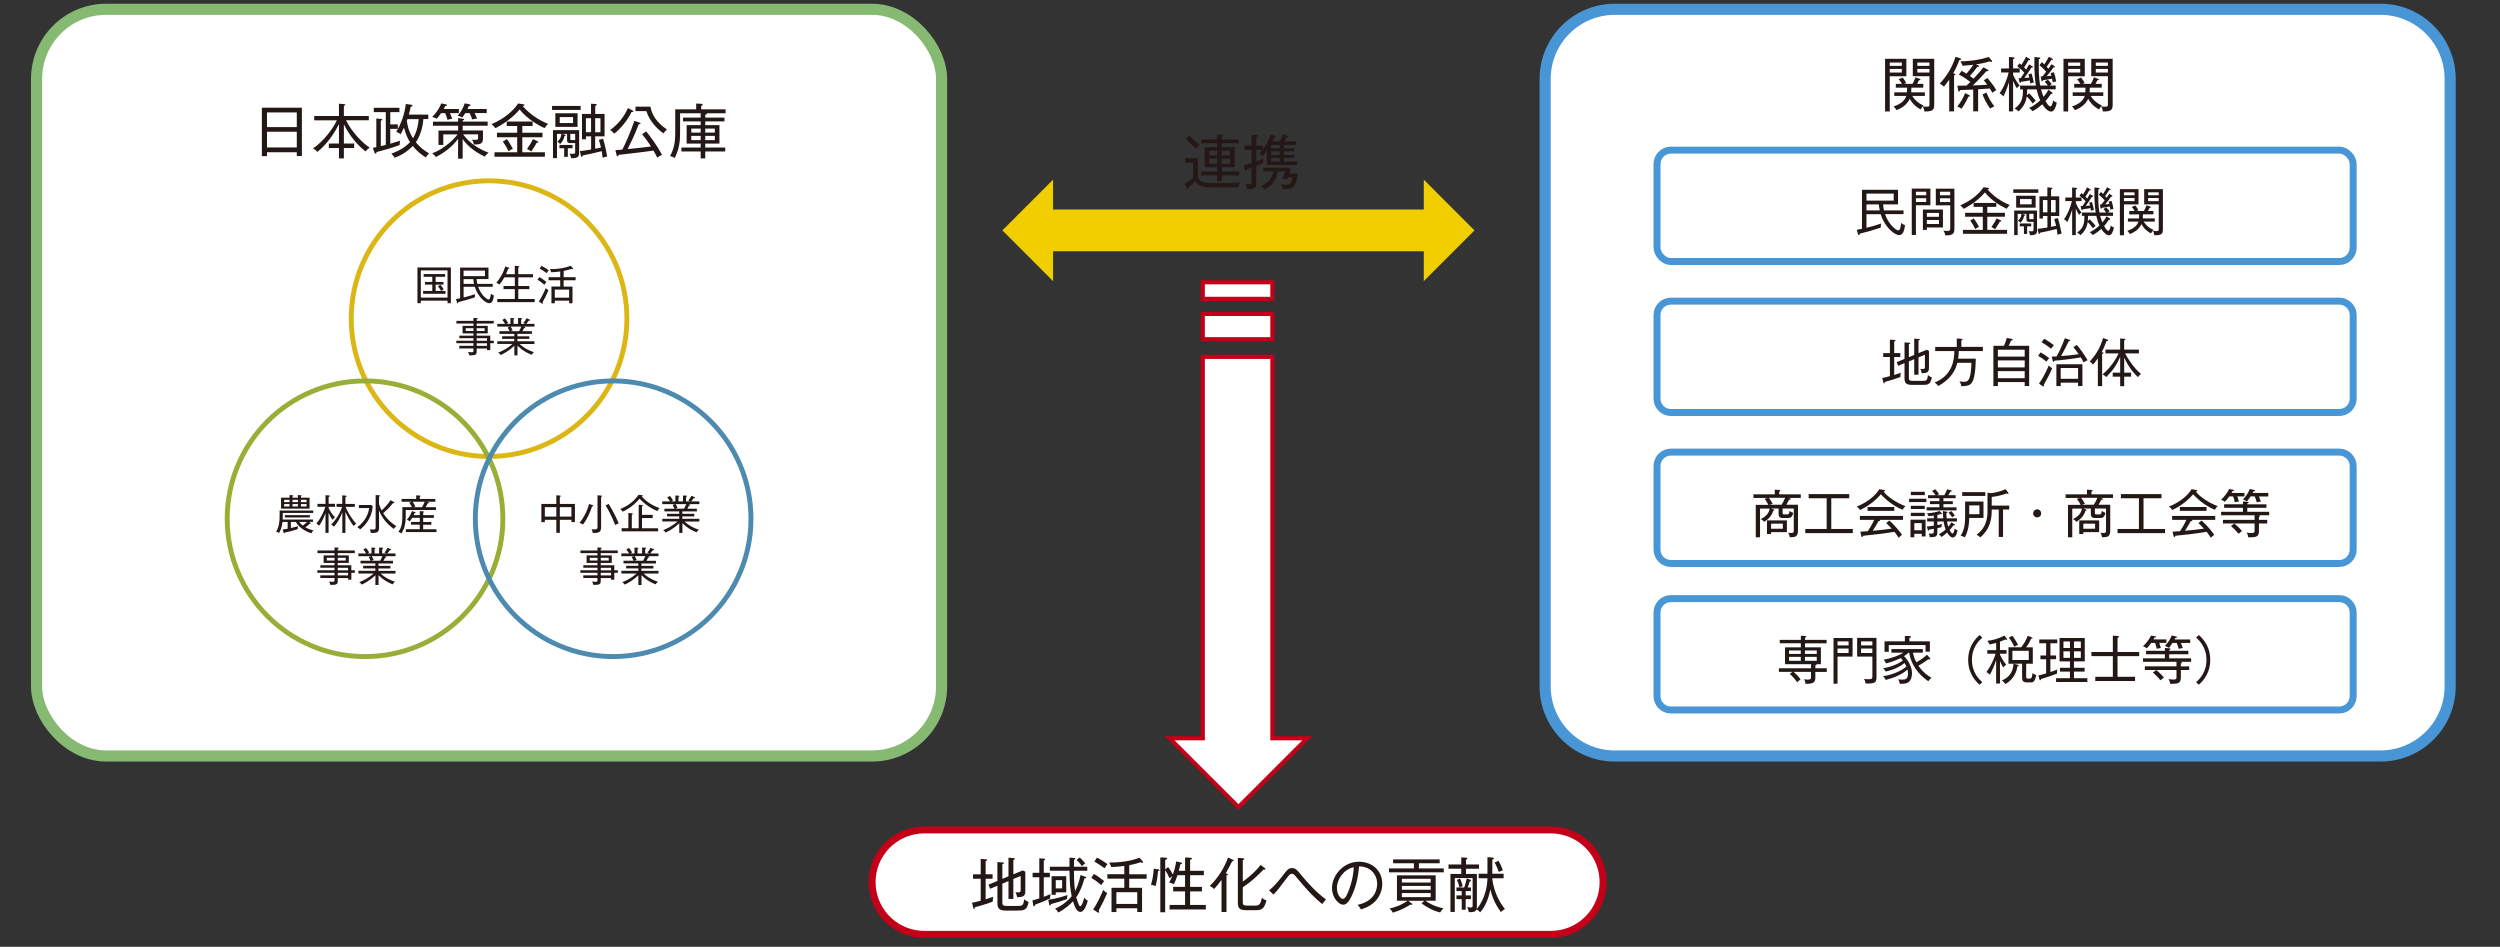 <?xml version="1.0" encoding="UTF-8"?>
<svg id="uuid-2e955086-a8e7-4efd-aa5d-f6f3c1b464f4" data-name="レイヤー 1" xmlns="http://www.w3.org/2000/svg" width="853.22" height="323.13" viewBox="0 0 853.22 323.13">
  <rect x="0" y="0" width="853.22" height="323.13" fill="#333333" stroke="none"/>
  <defs>
    <style>
      .uuid-542f5cf0-8a1d-4307-85b1-dc6842676e4c {
        stroke-width: 1.42px;
      }

      .uuid-542f5cf0-8a1d-4307-85b1-dc6842676e4c, .uuid-5e941e78-15e2-4e7a-b5a2-bfbccfd583b6, .uuid-9c053fae-4ed2-4948-bbb9-2b4e6742844c, .uuid-d6ace9f7-88de-4de0-94b0-ff117b442930, .uuid-4e63a01a-8b0d-45de-a445-298a106e6610, .uuid-6e0cb195-d558-48a8-8f47-781282c86e61, .uuid-7b1a2f55-772a-4857-be6a-e881125b8e03, .uuid-23ac53a5-1a38-46d9-a4d8-d1f1e1e33760, .uuid-03803744-13e2-437c-93a2-26c188bfcf55, .uuid-0ab05bc5-3ba1-4a12-8fba-184f36f70dfd {
        stroke-miterlimit: 10;
      }

      .uuid-542f5cf0-8a1d-4307-85b1-dc6842676e4c, .uuid-5e941e78-15e2-4e7a-b5a2-bfbccfd583b6, .uuid-9c053fae-4ed2-4948-bbb9-2b4e6742844c, .uuid-4e63a01a-8b0d-45de-a445-298a106e6610, .uuid-03803744-13e2-437c-93a2-26c188bfcf55 {
        fill: #fff;
      }

      .uuid-542f5cf0-8a1d-4307-85b1-dc6842676e4c, .uuid-9c053fae-4ed2-4948-bbb9-2b4e6742844c {
        stroke: #c40018;
      }

      .uuid-5e941e78-15e2-4e7a-b5a2-bfbccfd583b6 {
        stroke: #fff;
        stroke-width: 33.26px;
      }

      .uuid-5e941e78-15e2-4e7a-b5a2-bfbccfd583b6, .uuid-9c053fae-4ed2-4948-bbb9-2b4e6742844c {
        stroke-linecap: round;
      }

      .uuid-9c053fae-4ed2-4948-bbb9-2b4e6742844c {
        stroke-width: 38.01px;
      }

      .uuid-d6ace9f7-88de-4de0-94b0-ff117b442930 {
        stroke: #4d8ab0;
      }

      .uuid-d6ace9f7-88de-4de0-94b0-ff117b442930, .uuid-6e0cb195-d558-48a8-8f47-781282c86e61, .uuid-7b1a2f55-772a-4857-be6a-e881125b8e03, .uuid-23ac53a5-1a38-46d9-a4d8-d1f1e1e33760, .uuid-0ab05bc5-3ba1-4a12-8fba-184f36f70dfd {
        fill: none;
      }

      .uuid-d6ace9f7-88de-4de0-94b0-ff117b442930, .uuid-7b1a2f55-772a-4857-be6a-e881125b8e03, .uuid-23ac53a5-1a38-46d9-a4d8-d1f1e1e33760 {
        stroke-width: 1.68px;
      }

      .uuid-4e63a01a-8b0d-45de-a445-298a106e6610 {
        stroke: #86ba72;
      }

      .uuid-4e63a01a-8b0d-45de-a445-298a106e6610, .uuid-03803744-13e2-437c-93a2-26c188bfcf55 {
        stroke-width: 3.8px;
      }

      .uuid-5453508b-16cd-492a-a4fc-c3043ed0fe77 {
        fill: #f0ce00;
      }

      .uuid-6e0cb195-d558-48a8-8f47-781282c86e61 {
        stroke-width: 2.38px;
      }

      .uuid-6e0cb195-d558-48a8-8f47-781282c86e61, .uuid-03803744-13e2-437c-93a2-26c188bfcf55 {
        stroke: #4896d5;
      }

      .uuid-7b1a2f55-772a-4857-be6a-e881125b8e03 {
        stroke: #dbb615;
      }

      .uuid-fce1f3b7-4f78-41ac-a036-610e01794b85 {
        fill: #231815;
      }

      .uuid-23ac53a5-1a38-46d9-a4d8-d1f1e1e33760 {
        stroke: #98af37;
      }

      .uuid-0ab05bc5-3ba1-4a12-8fba-184f36f70dfd {
        stroke: #f0ce00;
        stroke-width: 14.26px;
      }
    </style>
  </defs>
  <path class="uuid-03803744-13e2-437c-93a2-26c188bfcf55" d="M551.09,3.17h261.36c13.11,0,23.76,10.65,23.76,23.76v207.32c0,13.11-10.65,23.76-23.76,23.76h-261.35c-13.11,0-23.76-10.65-23.76-23.76V26.93c0-13.11,10.65-23.76,23.76-23.76Z"/>
  <rect class="uuid-4e63a01a-8b0d-45de-a445-298a106e6610" x="12.48" y="3.17" width="308.87" height="254.84" rx="23.76" ry="23.76"/>
  <g>
    <line class="uuid-9c053fae-4ed2-4948-bbb9-2b4e6742844c" x1="315.46" y1="301.06" x2="529.29" y2="301.06"/>
    <line class="uuid-5e941e78-15e2-4e7a-b5a2-bfbccfd583b6" x1="315.46" y1="301.06" x2="529.29" y2="301.06"/>
  </g>
  <g>
    <path class="uuid-fce1f3b7-4f78-41ac-a036-610e01794b85" d="M642.67,69.77c.11,1.07.23,1.65.32,2.04h6.66v1.28h-6.31c1.24,3.62,3.84,5.54,4.51,5.54.76,0,.92-1.85.98-2.54.37.32.8.6,1.33.75-.39,3.13-1.28,3.38-2.08,3.38-1.35,0-4.76-2.43-6.23-7.12h-4.85v4.64c2.26-.55,2.84-.71,4.99-1.46-.11.73-.12,1.05-.11,1.4-2.19.73-4.46,1.42-7.19,2.08-.02.14-.05.5-.32.5-.11,0-.16-.07-.25-.36l-.43-1.46c.43-.07.99-.18,1.78-.36v-13.3h12.31v4.99h-5.12ZM637.01,66.08v2.38h9.29v-2.38h-9.29ZM637.01,69.77v2.04h4.53c-.21-1.03-.27-1.62-.32-2.04h-4.21Z"/>
    <path class="uuid-fce1f3b7-4f78-41ac-a036-610e01794b85" d="M653.88,70.06v10.14h-1.42v-15.84h6.36v5.7h-4.94ZM657.4,65.44h-3.52v1.19h3.52v-1.19ZM657.4,67.64h-3.52v1.31h3.52v-1.31ZM657.61,77.62v.85h-1.35v-6.96h6.84v6.11h-5.49ZM661.75,72.67h-4.14v1.33h4.14v-1.33ZM661.75,75.08h-4.14v1.38h4.14v-1.38ZM663.88,80.31c-.16-.89-.39-1.3-.6-1.63.39.09.87.14,1.3.14.92,0,1.01-.23,1.01-1.21v-7.53h-4.92v-5.7h6.34v13.39c0,1.6-.09,2.7-3.13,2.54ZM665.57,65.44h-3.48v1.21h3.48v-1.21ZM665.57,67.66h-3.48v1.3h3.48v-1.3Z"/>
    <path class="uuid-fce1f3b7-4f78-41ac-a036-610e01794b85" d="M684.89,71.26c-2.04-.91-5.35-2.91-7.46-5.58-2.66,3.16-6,4.94-7.25,5.6-.14-.2-.59-.78-1.17-1.21,4.12-1.74,6.71-4.26,7.96-6.18l1.58.23c.18.02.32.11.32.21,0,.21-.32.27-.57.28,1.92,2.24,4.6,4.14,7.6,5.36-.14.14-.73.73-1.01,1.28ZM669.92,79.79v-1.33h6.79v-4.49h-6.04v-1.35h6.04v-2.01h-3.13v-1.35h7.73v1.35h-3.07v2.01h6.02v1.35h-6.02v4.49h6.75v1.33h-15.06ZM674.11,78.16c-.46-1.07-1.23-2.26-1.71-2.89l1.23-.73c.55.71,1.39,2.08,1.78,2.88-.53.25-.6.28-1.3.75ZM682.51,75.62c-.18.37-.46.92-1.6,2.63-.25-.2-.59-.46-1.28-.76.75-1.03,1.42-2.13,1.76-2.95l1.35.62c.18.09.27.16.27.27,0,.21-.34.21-.5.2Z"/>
    <path class="uuid-fce1f3b7-4f78-41ac-a036-610e01794b85" d="M695.65,64.62v1.21h-8.54v-1.21h8.54ZM692.46,75.71c-.62,0-.87-.3-.87-.78v-1.95h-1.51l.82.21c.14.04.3.09.3.25,0,.12-.21.16-.37.18-.28,1.39-.92,2.03-1.28,2.38-.44-.43-.5-.5-.87-.66.69-.59,1.14-1.23,1.23-2.36h-1.31v7.25h-1.19v-8.37h7.81v6.75c0,1.19-.39,1.67-2.38,1.65-.09-.57-.16-.71-.48-1.38.28.04.67.07.98.07.69,0,.69-.16.69-.78v-2.45h-1.56ZM694.73,66.81v4.07h-6.64v-4.07h6.64ZM691.82,79.83h-1.08v-2.58h-1.42v-.98h3.91v.98h-1.4v2.58ZM689.4,67.94v1.79h3.98v-1.79h-3.98ZM694.02,74.82v-1.85h-1.46v1.55c0,.16,0,.3.28.3h1.17ZM702.79,67.02v6.7h-2.81v3.71c.5-.11,1.3-.27,1.74-.37-.07-.28-.34-1.46-.64-2.29l1.26-.34c.73,2.36,1.12,4.69,1.23,5.33-.59.09-.82.16-1.35.37-.05-.55-.09-.69-.28-1.99-3.13.76-3.46.85-5.67,1.28-.04.12-.12.41-.3.41s-.21-.12-.25-.27l-.3-1.46c.57-.05,1.31-.12,3.34-.46v-3.93h-1.53v.87h-1.19v-7.57h2.7v-3.06l1.4.11c.07,0,.3.02.3.23,0,.16-.2.25-.44.36v2.36h2.79ZM698.76,72.47v-4.19h-1.53v4.19h1.53ZM699.99,68.28v4.19h1.58v-4.19h-1.58Z"/>
    <path class="uuid-fce1f3b7-4f78-41ac-a036-610e01794b85" d="M704.85,68.65v-1.23h2.34v-3.41l1.28.09c.2.02.41.11.41.23,0,.07-.07.16-.12.18-.11.05-.21.11-.32.14v2.77h1.97v1.23h-1.97v.67c.18.39.83,1.88,1.95,3.21-.53.41-.69.64-.83.83-.48-.73-.91-1.72-1.12-2.22v9.11h-1.24v-8.7c-.16.5-.78,2.52-1.65,4.26-.39-.5-.59-.68-1.15-.98,1.23-1.58,2.29-4.28,2.72-6.2h-2.26ZM718.83,70.79c.52.52.76.8,1.17,1.35l-.73.39h1.88v1.14h-4.39c.34,1.24.62,1.92.76,2.24.91-1.07,1.23-1.71,1.42-2.1l1.08.73c.14.09.18.21.18.32,0,.07-.04.18-.2.18-.09,0-.18-.02-.27-.04-.64.98-1.19,1.67-1.63,2.15.83,1.53,1.33,1.62,1.46,1.62.48,0,.78-1.47.83-1.78.3.3.71.53,1.08.64-.21,1.05-.53,1.83-.94,2.33-.12.14-.35.34-.78.34-.62,0-1.58-.57-2.61-2.18-.66.59-1.81,1.54-2.93,2.08-.39-.48-.53-.66-1.03-.98,1.39-.5,3-1.95,3.34-2.26-.57-1.23-.87-2.33-1.07-3.29h-2.82c0,.78-.05,1.42-.09,1.74l.66-.55c.87.8,1.47,1.55,2.01,2.22-.28.18-.52.37-.92.82-.51-.76-1.24-1.63-1.78-2.13-.28,2.24-1.47,3.57-2.45,4.49-.23-.25-.52-.51-1.17-.89,2.1-1.47,2.54-3,2.49-5.7h-.85v-1.14h4.72c-.27-1.63-.53-3.59-.44-8.54l1.4.14c.12.02.37.05.37.23,0,.14-.12.18-.46.3-.05,3.14,0,5.45.39,7.87h2.33c-.57-.75-.6-.78-.98-1.17l.96-.57ZM710.34,65.88c.14.12.23.2.59.5.78-1.21,1.15-2.01,1.35-2.45l1.01.59c.12.07.27.14.27.27,0,.2-.23.2-.52.18-.3.6-.85,1.47-1.31,2.18l.62.62c.46-.8.64-1.12.87-1.53l.91.5c.09.05.25.16.25.28,0,.2-.32.16-.44.14-1.12,1.78-1.39,2.11-2.13,3.11,1.07-.07,1.19-.07,1.49-.11-.09-.34-.12-.48-.28-.94l.94-.3c.46,1.51.59,2.25.66,2.75-.28.04-.53.07-1.03.25-.04-.3-.07-.57-.12-.91-.8.16-1.47.27-2.63.41-.04.09-.11.32-.27.32-.14,0-.21-.21-.23-.3l-.27-1.1c.21,0,.5-.02.66-.02.66-.98.91-1.4,1.07-1.63-.69-.73-1.15-1.19-2.11-1.88l.67-.92ZM720.75,66.7c.07.04.2.16.2.27s-.11.14-.2.14c-.07,0-.12,0-.23-.04-.69,1.07-1.24,1.72-2.06,2.68.5-.04,1.23-.12,1.42-.14-.09-.37-.16-.59-.23-.8l.96-.27c.27.71.51,1.63.69,2.75-.44.07-.71.16-1.05.3-.04-.21-.05-.43-.18-1.12-1.14.23-1.92.36-2.68.44-.05.12-.14.3-.3.3-.14,0-.2-.14-.21-.27l-.21-1.14h.48c.2-.21.53-.59,1.15-1.4-.2-.23-.98-1.14-2.01-1.95l.73-.94c.39.37.57.53.73.69.59-.89.98-1.56,1.37-2.29l.92.53c.09.05.27.14.27.28,0,.18-.25.16-.46.14-.46.75-1.05,1.58-1.39,2.06.32.34.41.46.52.57.39-.52.66-.96.91-1.35l.87.53Z"/>
    <path class="uuid-fce1f3b7-4f78-41ac-a036-610e01794b85" d="M724.89,69.76v10.53h-1.4v-15.74h6.36v5.2h-4.96ZM728.49,65.65h-3.61v1h3.61v-1ZM728.49,67.57h-3.61v1.08h3.61v-1.08ZM731.6,75.63c.71,1.15,1.76,2.13,3.36,2.88-.34.36-.6.73-.87,1.15-1.97-1.08-2.82-2.38-3.23-3.18-.57,1.23-1.74,2.56-3.96,3.39-.27-.44-.51-.78-.87-1.1,1.14-.37,3.21-1.24,3.8-3.14h-3.59v-1.08h3.77c.04-.27.05-.62.07-1.39h-3.38v-1.14h1.83c-.44-.82-.82-1.21-.99-1.38l1.21-.52c.41.46.85,1.19,1.08,1.65l-.78.25h2.63c.14-.23.64-1.15.92-1.97l1.26.46c.11.04.21.07.21.21s-.16.18-.44.21c-.18.39-.41.83-.57,1.08h1.87v1.14h-3.57c-.02.87-.04,1.16-.05,1.39h4.09v1.08h-3.78ZM735.26,80.29c-.07-.52-.25-1.08-.5-1.53.25.05.53.11,1.12.11.76,0,.87-.11.87-.76v-8.35h-4.97v-5.2h6.39v13.8c0,1.72-.85,1.95-2.91,1.94ZM736.75,65.65h-3.62v1h3.62v-1ZM736.75,67.57h-3.62v1.08h3.62v-1.08Z"/>
  </g>
  <path class="uuid-7b1a2f55-772a-4857-be6a-e881125b8e03" d="M213.96,108.75c0,25.98-21.06,47.04-47.05,47.04s-47.04-21.06-47.04-47.04,21.06-47.04,47.04-47.04,47.05,21.06,47.05,47.04"/>
  <g>
    <path class="uuid-fce1f3b7-4f78-41ac-a036-610e01794b85" d="M152.74,103.46v-.85h-9.12v.87h-1.15v-12.2h11.41v12.19h-1.14ZM152.74,92.28h-9.12v9.28h9.12v-9.28ZM144.41,100.25v-.95h3.13v-2.16h-2.5v-.92h2.5v-1.75h-2.96v-.93h7.33v.93h-3.23v1.75h2.67v.92h-2.67v2.16h1.88c-.31-.53-.66-1.08-1.09-1.56l.81-.56c.46.49.85,1.05,1.15,1.54-.39.24-.73.49-.85.59h1.45v.95h-7.62Z"/>
    <path class="uuid-fce1f3b7-4f78-41ac-a036-610e01794b85" d="M162.66,95.27c.08.84.18,1.3.25,1.61h5.24v1h-4.96c.98,2.85,3.02,4.36,3.55,4.36.6,0,.73-1.45.77-2,.29.25.63.47,1.05.59-.31,2.46-1.01,2.65-1.63,2.65-1.06,0-3.74-1.91-4.9-5.6h-3.81v3.64c1.77-.43,2.23-.56,3.92-1.14-.08.57-.1.82-.08,1.1-1.72.57-3.5,1.12-5.65,1.63-.01.11-.04.39-.25.39-.08,0-.13-.06-.2-.28l-.33-1.15c.33-.06.78-.14,1.4-.28v-10.46h9.68v3.92h-4.02ZM158.21,92.36v1.87h7.3v-1.87h-7.3ZM158.21,95.27v1.61h3.56c-.17-.81-.21-1.27-.25-1.61h-3.31Z"/>
    <path class="uuid-fce1f3b7-4f78-41ac-a036-610e01794b85" d="M169.71,103.11v-1.06h5.99v-3.38h-3.85v-1.06h3.85v-2.97h-3.55c-.59,1.03-.99,1.63-1.69,2.5-.21-.2-.43-.39-1.06-.63,2.35-2.82,2.92-5.19,3-5.56l1.13.35c.11.04.29.08.29.25s-.29.18-.39.17c-.13.35-.36,1.05-.74,1.86h3v-2.86l1.17.07c.14.01.36.03.36.18,0,.17-.2.21-.33.25v2.36h5.03v1.06h-5.03v2.97h3.77v1.06h-3.77v3.38h5.61v1.06h-12.8Z"/>
    <path class="uuid-fce1f3b7-4f78-41ac-a036-610e01794b85" d="M185.8,97.19c-.54-.49-1.61-1.3-2.35-1.7l.6-.92c.78.38,1.9,1.24,2.43,1.67-.33.39-.47.6-.68.95ZM186.2,101.19c-.15.32-.89,1.68-1.03,1.97.06.1.15.29.15.36s-.07.14-.15.14c-.07,0-.18-.06-.28-.11l-.99-.63c.94-1.41,2.04-3.76,2.35-4.59.42.41.47.43.94.73-.38.91-.91,2.01-.98,2.14ZM186.57,93.24c-.27-.2-1.2-.94-2.4-1.58l.63-.94c.71.35,1.91,1.1,2.47,1.52-.22.25-.4.49-.7.99ZM192.36,95.67v2.14h3.02v5.68h-1.13v-.88h-4.9v.89h-1.15v-5.7h3v-2.14h-3.98v-1.05h3.98v-1.96c-1.52.22-2.62.25-3.1.25-.1-.39-.25-.73-.43-1.05,3.92.01,6-.74,7.11-1.13l.73.82c.06.07.11.15.11.22,0,.13-.13.15-.2.15-.13,0-.29-.1-.4-.15-1.13.42-2.36.64-2.65.7v2.14h4.08v1.05h-4.08ZM194.24,98.84h-4.9v2.76h4.9v-2.76Z"/>
    <path class="uuid-fce1f3b7-4f78-41ac-a036-610e01794b85" d="M167.33,117.15v2.35h-1.12v-.56h-3.52v1.06c0,.96-.4,1.27-1.93,1.27-.31,0-.46-.01-.64-.03-.07-.42-.18-.78-.38-1.14.38.07.88.12,1.28.12s.56-.11.56-.56v-.73h-4.84v-.91h4.84v-.88h-5.84v-.85h5.84v-.87h-4.83v-.85h4.83v-.78h-3.71v-2.58h3.71v-.78h-5.81v-.91h5.81v-1.02l1.21.07c.11,0,.25.06.25.18,0,.14-.14.18-.36.25v.52h5.82v.91h-5.82v.78h3.78v2.58h-3.78v.78h4.64v1.72h1.21v.85h-1.21ZM161.59,112.02h-2.65v.94h2.65v-.94ZM165.41,112.02h-2.72v.94h2.72v-.94ZM166.21,115.43h-3.52v.87h3.52v-.87ZM166.21,117.15h-3.52v.88h3.52v-.88Z"/>
    <path class="uuid-fce1f3b7-4f78-41ac-a036-610e01794b85" d="M177.32,117.38c.49.49,2.09,1.91,4.9,2.81-.38.31-.56.5-.77.89-.59-.21-2.85-1.09-4.84-3.14v3.36h-1.07v-3.31c-1.48,1.44-3.36,2.6-4.64,3.17-.39-.52-.7-.73-.87-.82,1.08-.41,3.1-1.31,4.89-2.96h-5.18v-.92h5.79v-.82h-4.17v-.88h4.17v-.82h-5.07v-.91h3.45c-.13-.32-.4-.88-.63-1.28l.81-.28h-4.36v-.94h2.67c-.42-.7-.74-1.06-.98-1.33l.92-.54c.41.49.78,1.02,1.09,1.56-.11.04-.35.12-.63.31h1.41v-2.02l1.05.07c.13.01.29.03.29.18,0,.14-.13.18-.29.22v1.55h1.55v-2.01l1.05.04c.07,0,.31.01.31.18,0,.14-.21.22-.31.27v1.52h1.48c-.24-.12-.47-.22-.73-.29.5-.61.81-1.05,1.06-1.63l1.13.47c.06.03.11.1.11.17,0,.06-.04.17-.21.17-.04,0-.06-.01-.22-.03-.31.46-.35.52-.85,1.14h2.78v.94h-3.83l.4.07c.22.04.29.15.29.21,0,.04,0,.21-.39.2-.07.14-.13.27-.59,1.09h3.25v.91h-4.96v.82h4.08v.88h-4.08v.82h5.82v.92h-5.11ZM174.29,111.47c.13.2.47.82.66,1.3-.17.03-.42.08-.75.26h2.95c.25-.43.57-1.05.77-1.56h-3.62Z"/>
  </g>
  <path class="uuid-23ac53a5-1a38-46d9-a4d8-d1f1e1e33760" d="M171.62,177.04c0,25.98-21.06,47.04-47.04,47.04s-47.04-21.06-47.04-47.04,21.06-47.04,47.04-47.04,47.04,21.06,47.04,47.04"/>
  <g>
    <path class="uuid-fce1f3b7-4f78-41ac-a036-610e01794b85" d="M106.26,182.03c-1.09-.39-3.9-1.44-5.33-3.91h-1.66v2.09c.6-.14,1.33-.31,2.44-.64-.1.42-.11.6-.1,1.02-1.33.45-2.61.81-4.4,1.13-.04.11-.1.28-.24.28-.13,0-.18-.18-.21-.28l-.27-.99c.53-.07.96-.15,1.68-.28v-2.33h-1.77c-.04.42-.22,2.28-1.17,3.78-.28-.18-.56-.33-.99-.46,1.05-1.76,1.19-3.25,1.19-5.54v-1.65h11.48v.82h-10.4v1c0,.21,0,.38-.04,1.24h10.35v.8h-1.31l.43.32c.06.04.14.11.14.18,0,.11-.11.11-.35.1-.35.38-.8.77-1.51,1.26,1.23.71,2.22.91,2.75,1-.32.35-.5.61-.7,1.05ZM95.92,173.6v-3.76h2.89v-.89l1.03.07c.14.01.25.08.25.17,0,.11-.13.17-.27.22v.43h1.84v-.89l1.03.07c.14.01.25.07.25.17s-.11.17-.25.21v.45h2.96v3.76h-9.75ZM98.81,170.57h-1.84v.8h1.84v-.8ZM98.81,172.04h-1.84v.82h1.84v-.82ZM97.23,176.6v-.8h8.53v.8h-8.53ZM101.67,170.57h-1.84v.8h1.84v-.8ZM101.67,172.04h-1.84v.82h1.84v-.82ZM102.12,178.12c.39.56.77.91,1.21,1.27.68-.52,1.16-.96,1.47-1.27h-2.68ZM104.63,170.57h-1.93v.8h1.93v-.8ZM104.63,172.04h-1.93v.82h1.93v-.82Z"/>
    <path class="uuid-fce1f3b7-4f78-41ac-a036-610e01794b85" d="M108.34,172.97v-1.01h2.75v-2.95l1.2.08c.14.01.29.03.29.2,0,.18-.24.25-.43.29v2.37h2.18v1.01h-2.18v.42c.42.92,1.21,2.22,2.19,3.18-.5.39-.74.7-.87.87-.32-.5-.77-1.2-1.33-2.42v6.86h-1.06v-6.77c-.6,1.73-1.23,2.99-2.18,4.34-.27-.32-.59-.59-.94-.8,1.38-1.49,2.55-3.94,3.07-5.68h-2.71ZM117.89,181.88h-1.06v-7.05c-.67,1.86-1.49,3.32-2.82,4.93-.32-.32-.56-.5-1.01-.74,1.59-1.51,3.11-3.9,3.74-6.04h-1.87v-1.01h1.95v-2.92l1.15.1c.22.01.31.07.31.17,0,.17-.18.24-.39.31v2.35h3.21v1.01h-3.16c.7,1.8,2.18,4.23,3.63,5.7-.38.29-.54.46-.84.88-1.06-1.27-2.4-3.87-2.85-4.89v7.22Z"/>
    <path class="uuid-fce1f3b7-4f78-41ac-a036-610e01794b85" d="M126.77,172.33l.43.5c-.29,3.41-2.02,6.07-4.27,7.85-.36-.34-.52-.46-1-.75,3.35-2.44,3.88-5.4,4.08-6.53h-3.52v-1.06h4.29ZM129.36,179.86c0,1.84-.53,2.05-2.79,2.05-.01-.14-.1-.77-.38-1.26.39.06.67.08,1.1.08.91,0,.91-.2.91-.95v-10.83l1.16.08c.14.01.35.03.35.2,0,.13-.15.18-.35.25v2.62c.43,1.2.73,1.8.88,2.09,1.01-.85,2.39-2.4,3.03-3.48l1.13.6c.1.06.22.12.22.24,0,.15-.18.15-.47.15-1.44,1.77-2.85,3-3.38,3.43,1.54,2.39,3.14,3.56,4.48,4.43-.38.35-.57.56-.88.96-3.48-2.56-4.58-5.24-5.01-6.3v5.61Z"/>
    <path class="uuid-fce1f3b7-4f78-41ac-a036-610e01794b85" d="M138.47,174.06v2.19c0,2.01-.29,4.01-1.48,5.81-.32-.25-.82-.47-1.02-.56,1.15-1.44,1.35-3.18,1.35-5.38v-3.03h3.29c-.1-.18-.43-.88-.96-1.56l.95-.29h-3.56v-.95h5v-1.23l1.21.07c.1,0,.32.06.32.18,0,.1-.07.13-.32.22v.75h5.31v.95h-3.1l.67.13c.07.01.28.06.28.21s-.27.18-.43.2c-.24.5-.43.84-.71,1.33h3.52v.96h-10.32ZM138.51,181.57v-.95h4.75v-1.55h-2.99v-.93h2.99v-1.41h-2.58c-.4.66-.64.94-.85,1.2-.25-.2-.47-.35-.96-.57.74-.74,1.45-2,1.72-2.93l1.01.35c.14.04.24.1.24.21,0,.17-.22.15-.38.15-.13.33-.18.49-.27.66h2.08v-1.38l1.15.11c.1.01.31.03.31.17,0,.11-.13.15-.31.22v.88h3.66v.94h-3.66v1.41h2.79v.93h-2.79v1.55h4.54v.95h-10.43ZM140.84,171.24c.14.21.61.94.95,1.62l-.74.24h2.96c.22-.36.64-1.09.95-1.86h-4.12Z"/>
    <path class="uuid-fce1f3b7-4f78-41ac-a036-610e01794b85" d="M119.91,195.49v2.35h-1.12v-.56h-3.52v1.06c0,.96-.4,1.27-1.93,1.27-.31,0-.46-.01-.64-.03-.07-.42-.18-.78-.38-1.14.38.07.88.12,1.28.12s.56-.11.56-.56v-.73h-4.84v-.91h4.84v-.88h-5.84v-.85h5.84v-.87h-4.83v-.85h4.83v-.78h-3.71v-2.58h3.71v-.78h-5.81v-.91h5.81v-1.02l1.21.07c.11,0,.25.06.25.18,0,.14-.14.18-.36.25v.52h5.82v.91h-5.82v.78h3.78v2.58h-3.78v.78h4.64v1.72h1.21v.85h-1.21ZM114.17,190.37h-2.65v.94h2.65v-.94ZM118,190.37h-2.72v.94h2.72v-.94ZM118.79,193.78h-3.52v.87h3.52v-.87ZM118.79,195.49h-3.52v.88h3.52v-.88Z"/>
    <path class="uuid-fce1f3b7-4f78-41ac-a036-610e01794b85" d="M129.9,195.73c.49.49,2.09,1.91,4.9,2.81-.38.31-.56.5-.77.89-.59-.21-2.85-1.09-4.84-3.14v3.36h-1.07v-3.31c-1.48,1.44-3.36,2.6-4.64,3.17-.39-.52-.7-.73-.87-.82,1.08-.41,3.1-1.31,4.89-2.96h-5.18v-.92h5.79v-.82h-4.17v-.88h4.17v-.82h-5.07v-.91h3.45c-.13-.32-.4-.88-.63-1.28l.81-.28h-4.36v-.94h2.67c-.42-.7-.74-1.06-.98-1.33l.92-.54c.41.49.78,1.02,1.09,1.56-.11.04-.35.12-.63.31h1.41v-2.02l1.05.07c.13.01.29.03.29.18,0,.14-.13.18-.29.22v1.55h1.55v-2.01l1.05.04c.07,0,.31.01.31.18,0,.14-.21.22-.31.27v1.52h1.48c-.24-.12-.47-.22-.73-.29.5-.61.81-1.05,1.06-1.63l1.13.47c.06.03.11.1.11.17,0,.06-.04.17-.21.17-.04,0-.06-.01-.22-.03-.31.46-.35.52-.85,1.14h2.78v.94h-3.83l.4.07c.22.04.29.15.29.21,0,.04,0,.21-.39.2-.07.14-.13.27-.59,1.09h3.25v.91h-4.96v.82h4.08v.88h-4.08v.82h5.82v.92h-5.11ZM126.87,189.81c.13.2.47.82.66,1.3-.17.03-.42.08-.75.26h2.95c.25-.43.57-1.05.77-1.56h-3.62Z"/>
  </g>
  <path class="uuid-d6ace9f7-88de-4de0-94b0-ff117b442930" d="M256.3,177.04c0,25.98-21.06,47.04-47.04,47.04s-47.04-21.06-47.04-47.04,21.06-47.04,47.04-47.04,47.04,21.06,47.04,47.04"/>
  <g>
    <g>
      <path class="uuid-fce1f3b7-4f78-41ac-a036-610e01794b85" d="M191.06,181.85h-1.19v-4.44h-3.92v.78h-1.19v-6.2h5.11v-2.96l1.24.1c.24.01.31.13.31.18,0,.14-.21.18-.36.22v2.46h5.15v6.18h-1.19v-.77h-3.96v4.44ZM189.87,173.07h-3.92v3.25h3.92v-3.25ZM191.06,176.32h3.96v-3.25h-3.96v3.25Z"/>
      <path class="uuid-fce1f3b7-4f78-41ac-a036-610e01794b85" d="M202.03,172.83c-.61,2.25-2,4.82-3.04,6.18-.4-.26-.84-.45-1.2-.56,2.32-2.86,3.14-5.96,3.24-6.45l1.23.41c.13.04.25.11.25.22,0,.21-.28.2-.47.2ZM205.15,169.55v10.32c0,1.8-.77,2.05-2.83,2.04-.08-.57-.21-.91-.45-1.33.21.04.52.1,1.03.1,1.01,0,1.02-.29,1.02-.91v-10.72l1.21.08c.13.01.33.07.33.18,0,.15-.2.21-.32.24ZM209.97,179.19c-1.19-3.09-2.5-5.39-3.27-6.7l1.02-.52c1.41,2.3,2.46,4.29,3.43,6.66-.5.17-.81.32-1.19.56Z"/>
      <path class="uuid-fce1f3b7-4f78-41ac-a036-610e01794b85" d="M224.35,174.42c-2.99-1.19-5.28-3.32-6.06-4.22-2.43,2.86-4.9,4.02-5.79,4.43-.28-.43-.43-.63-.8-.92,3.07-1.23,5.04-3.08,6.2-4.82l1.08.08c.17.01.4.1.4.2s-.13.17-.36.28c1.24,1.41,3.2,2.96,6.09,3.95-.33.31-.49.56-.75,1.02ZM212.16,181.32v-1.05h2.29v-5.19l1.19.1c.18.01.32.08.32.21,0,.2-.22.24-.33.27v4.62h2.35v-8.01l1.17.1c.06,0,.27.01.27.17s-.17.22-.32.28v2.89h3.66v1.1h-3.66v3.48h5.5v1.05h-12.43Z"/>
      <path class="uuid-fce1f3b7-4f78-41ac-a036-610e01794b85" d="M233.61,177.97c.49.49,2.09,1.91,4.9,2.81-.38.31-.56.5-.77.89-.59-.21-2.85-1.09-4.84-3.14v3.36h-1.07v-3.31c-1.48,1.44-3.36,2.6-4.64,3.17-.39-.52-.7-.73-.87-.82,1.07-.41,3.1-1.31,4.89-2.96h-5.18v-.92h5.79v-.82h-4.17v-.88h4.17v-.82h-5.07v-.91h3.45c-.13-.32-.4-.88-.63-1.28l.81-.28h-4.36v-.94h2.67c-.42-.7-.74-1.06-.98-1.33l.92-.54c.41.49.78,1.02,1.09,1.56-.11.04-.35.12-.63.31h1.41v-2.02l1.05.07c.13.01.29.03.29.18,0,.14-.13.18-.29.22v1.55h1.55v-2.01l1.05.04c.07,0,.31.01.31.18,0,.14-.21.22-.31.27v1.52h1.48c-.24-.12-.47-.22-.73-.29.5-.61.81-1.05,1.06-1.63l1.13.47c.06.03.11.1.11.17,0,.06-.04.17-.21.17-.04,0-.06-.01-.22-.03-.31.46-.35.52-.85,1.14h2.78v.94h-3.83l.4.07c.22.04.29.15.29.21,0,.04,0,.21-.39.2-.07.14-.13.27-.59,1.09h3.25v.91h-4.96v.82h4.08v.88h-4.08v.82h5.82v.92h-5.11ZM230.58,172.05c.13.2.47.82.66,1.3-.17.03-.42.08-.75.26h2.95c.25-.43.57-1.05.77-1.56h-3.62Z"/>
      <path class="uuid-fce1f3b7-4f78-41ac-a036-610e01794b85" d="M209.66,195.49v2.35h-1.12v-.56h-3.52v1.06c0,.96-.4,1.27-1.93,1.27-.31,0-.46-.01-.64-.03-.07-.42-.18-.78-.38-1.14.38.07.88.12,1.28.12s.56-.11.56-.56v-.73h-4.84v-.91h4.84v-.88h-5.84v-.85h5.84v-.87h-4.83v-.85h4.83v-.78h-3.71v-2.58h3.71v-.78h-5.81v-.91h5.81v-1.02l1.21.07c.11,0,.25.06.25.18,0,.14-.14.18-.36.25v.52h5.82v.91h-5.82v.78h3.78v2.58h-3.78v.78h4.64v1.72h1.21v.85h-1.21ZM203.93,190.37h-2.65v.94h2.65v-.94ZM207.75,190.37h-2.72v.94h2.72v-.94ZM208.55,193.78h-3.52v.87h3.52v-.87ZM208.55,195.49h-3.52v.88h3.52v-.88Z"/>
      <path class="uuid-fce1f3b7-4f78-41ac-a036-610e01794b85" d="M219.65,195.73c.49.49,2.09,1.91,4.9,2.81-.38.31-.56.5-.77.89-.59-.21-2.85-1.09-4.84-3.14v3.36h-1.07v-3.31c-1.48,1.44-3.36,2.6-4.64,3.17-.39-.52-.7-.73-.87-.82,1.08-.41,3.1-1.31,4.89-2.96h-5.18v-.92h5.79v-.82h-4.17v-.88h4.17v-.82h-5.07v-.91h3.45c-.13-.32-.4-.88-.63-1.28l.81-.28h-4.36v-.94h2.67c-.42-.7-.74-1.06-.98-1.33l.92-.54c.41.49.78,1.02,1.09,1.56-.11.04-.35.12-.63.31h1.41v-2.02l1.05.07c.13.01.29.03.29.18,0,.14-.13.18-.29.22v1.55h1.55v-2.01l1.05.04c.07,0,.31.01.31.18,0,.14-.21.22-.31.27v1.52h1.48c-.24-.12-.47-.22-.73-.29.5-.61.81-1.05,1.06-1.63l1.13.47c.06.03.11.1.11.17,0,.06-.04.17-.21.17-.04,0-.06-.01-.22-.03-.31.46-.35.52-.85,1.14h2.78v.94h-3.83l.4.07c.22.04.29.15.29.21,0,.04,0,.21-.39.2-.07.14-.13.27-.59,1.09h3.25v.91h-4.96v.82h4.08v.88h-4.08v.82h5.82v.92h-5.11ZM216.62,189.81c.13.2.47.82.66,1.3-.17.03-.42.08-.75.26h2.95c.25-.43.57-1.05.77-1.56h-3.62Z"/>
    </g>
    <g>
      <path class="uuid-fce1f3b7-4f78-41ac-a036-610e01794b85" d="M101.29,53.26v-1.3h-10.17v1.32h-1.75v-16.52h13.66v16.5h-1.75ZM101.29,38.37h-10.17v5.01h10.17v-5.01ZM101.29,44.96h-10.17v5.36h10.17v-5.36Z"/>
      <path class="uuid-fce1f3b7-4f78-41ac-a036-610e01794b85" d="M117.36,48.98h3.51v1.56h-3.51v3.51h-1.68v-3.51h-3.45v-1.56h3.45v-6.66c-.85,1.77-3.27,6.25-7.37,9.54-.26-.33-.51-.63-1.48-1.2,3.86-2.62,6.92-7,8.14-9.6h-7.73v-1.46h8.44v-4.2l1.64.12c.3.02.53.12.53.28,0,.12-.2.22-.49.34v3.45h8.5v1.46h-7.77c1.79,3.67,5.3,7.55,8.08,9.33-.69.47-.97.73-1.38,1.32-2.09-1.62-5.09-4.53-7.43-9.27v6.54Z"/>
      <path class="uuid-fce1f3b7-4f78-41ac-a036-610e01794b85" d="M136.38,49.51c-3.06,1.12-5.36,1.72-7.87,2.39-.02.26-.02.53-.28.53-.24,0-.39-.2-.45-.41l-.53-1.58c.45-.06.65-.1,1.18-.22v-9.78l1.58.14c.24.02.47.06.47.24,0,.16-.26.3-.51.38v8.67c.3-.06,1.32-.3,1.7-.41v-11.2h-4.1v-1.46h8.75v1.46h-3.12v4.2h2.58v1.52h-2.58v5.07c1.12-.33,2.23-.67,3.37-1.04-.04.16-.18.81-.18,1.48ZM145.31,53.73c-1.68-1.03-3.21-2.35-4.42-3.9-1.81,1.83-3.86,3.15-6.23,4.02-.14-.26-.32-.65-1.1-1.44,3.98-1.3,6.03-3.51,6.37-3.9-.77-1.22-1.5-2.72-2.05-4.97-.28.59-.57,1.2-1.16,2.27-.49-.39-.83-.59-1.5-.83,1.68-2.62,2.94-6.29,3.27-9.5l1.83.26c.16.02.45.06.45.33,0,.22-.39.32-.61.37-.2,1.1-.3,1.46-.63,2.68h6.64v1.52h-1.68c-.08.97-.37,4.71-2.56,7.91,1.44,1.81,3,2.92,4.51,3.79-.59.57-.97,1.16-1.12,1.38ZM139.06,40.64c-.1.24-.12.32-.2.57.12,1.14.45,3.41,2.09,5.97,1.02-1.6,1.79-4.06,1.93-6.53h-3.82Z"/>
      <path class="uuid-fce1f3b7-4f78-41ac-a036-610e01794b85" d="M153.56,38.59c.37.81.65,1.64.77,1.97-.63.06-.99.14-1.6.35-.43-1.46-.65-1.97-.79-2.31h-1.38c-.71,1.01-1.14,1.5-1.48,1.93-.22-.14-.83-.45-1.58-.63.57-.59,2.15-2.15,3.1-4.61l1.6.33c.2.04.39.14.39.26,0,.2-.3.24-.59.26-.3.61-.43.83-.57,1.06h5.18v1.4h-3.04ZM165.49,53.47c-4.36-2.07-6.39-4.32-7.59-6.03v6.7h-1.56v-6.74c-1.99,2.64-4.63,4.71-7.59,6.19-.39-.55-.65-.81-1.24-1.26,4.28-1.58,7.71-5.11,8.65-6.47h-4.87v3.61h-1.64v-4.93h6.7v-1.62h-8.58v-1.4h8.58v-1.22l1.6.22c.3.04.47.1.47.24,0,.2-.26.28-.51.34v.41h8.52v1.4h-8.52v1.62h6.92v2.54c0,1.68-.43,2.31-3.06,2.23-.16-.71-.33-1.05-.67-1.66.63.1,1.04.1,1.12.1.79,0,.95-.16.95-.69v-1.2h-5.09c.75,1.12,3.19,4.2,8.65,6.27-.65.53-.83.67-1.22,1.34ZM162,38.61c.45.97.65,1.5.79,1.89-.75.04-1.38.18-1.66.26-.1-.34-.43-1.36-.83-2.15h-1.52c-.53.87-.75,1.16-1.01,1.48-.26-.14-.59-.32-1.58-.61,1.08-1.2,1.79-2.42,2.42-4.22l1.62.34c.16.04.39.18.39.32,0,.24-.47.26-.63.26-.1.26-.14.35-.45,1.01h6.58v1.4h-4.1Z"/>
      <path class="uuid-fce1f3b7-4f78-41ac-a036-610e01794b85" d="M185.87,43.74c-2.33-1.04-6.11-3.33-8.52-6.37-3.04,3.61-6.86,5.64-8.28,6.39-.16-.22-.67-.89-1.34-1.38,4.71-1.99,7.67-4.87,9.09-7.06l1.81.26c.2.02.37.12.37.24,0,.24-.37.3-.65.33,2.19,2.56,5.26,4.73,8.69,6.13-.16.16-.83.83-1.16,1.46ZM168.76,53.49v-1.52h7.75v-5.13h-6.9v-1.54h6.9v-2.29h-3.57v-1.54h8.83v1.54h-3.51v2.29h6.88v1.54h-6.88v5.13h7.71v1.52h-17.21ZM173.55,51.62c-.53-1.22-1.4-2.58-1.95-3.31l1.4-.83c.63.81,1.58,2.37,2.03,3.29-.61.28-.69.33-1.48.85ZM183.15,48.72c-.2.43-.53,1.06-1.83,3-.28-.22-.67-.53-1.46-.87.85-1.18,1.62-2.44,2.01-3.37l1.54.71c.2.1.3.18.3.3,0,.24-.39.24-.57.22Z"/>
      <path class="uuid-fce1f3b7-4f78-41ac-a036-610e01794b85" d="M198.17,36.15v1.38h-9.76v-1.38h9.76ZM194.52,48.82c-.71,0-.99-.34-.99-.89v-2.23h-1.73l.93.24c.16.04.34.1.34.28,0,.14-.24.18-.43.2-.32,1.58-1.06,2.31-1.46,2.72-.51-.49-.57-.57-.99-.75.79-.67,1.3-1.4,1.4-2.7h-1.5v8.28h-1.36v-9.56h8.93v7.71c0,1.36-.45,1.91-2.72,1.89-.1-.65-.18-.81-.55-1.58.32.04.77.08,1.12.08.79,0,.79-.18.79-.89v-2.8h-1.79ZM197.12,38.65v4.65h-7.59v-4.65h7.59ZM193.79,53.53h-1.24v-2.94h-1.62v-1.12h4.46v1.12h-1.6v2.94ZM191.03,39.95v2.05h4.55v-2.05h-4.55ZM196.3,47.8v-2.11h-1.66v1.77c0,.18,0,.34.32.34h1.34ZM206.33,38.89v7.65h-3.21v4.24c.57-.12,1.48-.3,1.99-.43-.08-.33-.39-1.66-.73-2.62l1.44-.39c.83,2.7,1.28,5.36,1.4,6.09-.67.1-.93.18-1.54.43-.06-.63-.1-.79-.32-2.27-3.57.87-3.96.97-6.47,1.46-.04.14-.14.47-.34.47s-.24-.14-.28-.3l-.35-1.66c.65-.06,1.5-.14,3.82-.53v-4.49h-1.75v.99h-1.36v-8.65h3.08v-3.49l1.6.12c.08,0,.35.02.35.26,0,.18-.22.28-.51.41v2.7h3.19ZM201.72,45.12v-4.79h-1.75v4.79h1.75ZM203.12,40.34v4.79h1.81v-4.79h-1.81Z"/>
      <path class="uuid-fce1f3b7-4f78-41ac-a036-610e01794b85" d="M215.51,38.26c-1.36,2.9-3.94,5.89-5.86,7.35-.41-.51-.89-.91-1.4-1.22,2.31-1.75,4.46-3.94,6.07-7.51l1.58.83c.2.1.26.18.26.3,0,.16-.18.2-.65.24ZM224.32,53.81c-.53-1.1-.87-1.68-1.3-2.42-3.13.43-3.49.49-5.54.73-.99.12-5.46.61-6.35.73-.08.28-.18.49-.39.49-.18,0-.26-.24-.3-.41l-.41-1.68c.12,0,2.09-.16,2.37-.2.89-1.7,2.9-6.17,4.1-9.8l1.81.61c.1.04.3.12.3.3,0,.16-.18.22-.61.26-1.32,3.53-3.37,7.65-3.8,8.46,3.86-.37,4.28-.43,7.98-.89-1.06-1.68-2.01-2.88-3.02-4.18l1.36-.97c1.3,1.52,3.9,5.09,5.44,8-.43.16-1.2.59-1.64.97ZM226.43,45.51c-2.19-1.46-4.87-4.36-5.82-7.59h-3.73v-1.52h5.11c.43,2.64,2.09,5.44,5.64,7.79-.61.51-1.01,1.08-1.2,1.32Z"/>
      <path class="uuid-fce1f3b7-4f78-41ac-a036-610e01794b85" d="M241.12,38.65c.1.04.14.1.14.18,0,.18-.2.24-.57.33v.97h6.56v1.3h-6.56v1.28h4.85v6.29h-4.85v1.34h6.82v1.36h-6.82v2.35h-1.56v-2.35h-6.58v-1.36h6.58v-1.34h-4.79v-6.29h4.79v-1.28h-6.03v-1.3h6.03v-1.48h-7.02v6.13c0,3.35-.2,5.97-1.85,9.17-.59-.41-.93-.53-1.58-.67,1.79-3.19,1.77-6.27,1.77-8.3v-7.67h7.14v-1.97l1.75.08c.18,0,.47.02.47.28,0,.24-.24.34-.49.45v1.16h8.32v1.34h-6.51ZM239.13,43.89h-3.21v1.36h3.21v-1.36ZM239.13,46.36h-3.21v1.46h3.21v-1.46ZM243.96,43.89h-3.27v1.36h3.27v-1.36ZM243.96,46.36h-3.27v1.46h3.27v-1.46Z"/>
    </g>
  </g>
  <g>
    <g>
      <path class="uuid-fce1f3b7-4f78-41ac-a036-610e01794b85" d="M644.95,26.02v12.03h-1.6v-17.98h7.27v5.95h-5.66ZM649.07,21.33h-4.12v1.14h4.12v-1.14ZM649.07,23.52h-4.12v1.24h4.12v-1.24ZM652.62,32.74c.81,1.32,2.01,2.44,3.84,3.29-.39.41-.69.83-.99,1.32-2.25-1.24-3.23-2.72-3.69-3.63-.65,1.4-1.99,2.92-4.53,3.88-.3-.51-.59-.89-.99-1.26,1.3-.43,3.67-1.42,4.34-3.59h-4.1v-1.24h4.3c.04-.3.06-.71.08-1.58h-3.86v-1.3h2.09c-.51-.93-.93-1.38-1.14-1.58l1.38-.59c.47.53.97,1.36,1.24,1.89l-.89.28h3c.16-.26.73-1.32,1.06-2.25l1.44.53c.12.04.24.08.24.24s-.18.2-.51.24c-.2.45-.47.95-.65,1.24h2.13v1.3h-4.08c-.02.99-.04,1.32-.06,1.58h4.67v1.24h-4.32ZM656.8,38.05c-.08-.59-.28-1.24-.57-1.75.28.06.61.12,1.28.12.87,0,.99-.12.99-.87v-9.54h-5.68v-5.95h7.31v15.77c0,1.97-.97,2.23-3.33,2.21ZM658.5,21.33h-4.14v1.14h4.14v-1.14ZM658.5,23.52h-4.14v1.24h4.14v-1.24Z"/>
      <path class="uuid-fce1f3b7-4f78-41ac-a036-610e01794b85" d="M668.7,20.5c-.55,1.54-1.34,3.23-2.09,4.51.47.16.73.22.73.37s-.08.18-.18.22c-.08.04-.18.06-.26.1v12.32h-1.66v-10.84c-.93,1.34-1.38,1.89-1.81,2.39-.71-.67-1.18-.89-1.44-1.01,2.35-2.5,4.26-5.52,5.4-9.17l1.56.47c.12.04.39.16.39.3,0,.16-.18.22-.63.34ZM671.82,32.96c-.47,1.05-1.38,2.78-2.37,4.16-.63-.41-.83-.49-1.44-.77,1.04-1.3,1.95-2.74,2.66-4.57l1.32.65c.12.06.35.18.35.32,0,.22-.2.22-.51.2ZM680,31.7c-.18-.34-.37-.69-.89-1.5-2.66.2-2.96.22-4,.28v7.51h-1.68v-7.41c-2.64.12-2.84.12-4.46.16-.14.34-.18.51-.39.51-.16,0-.26-.24-.3-.47l-.24-1.54c.45,0,2.62-.02,3.1-.02l1.32-1.26c-.67-.53-2.37-1.75-3.92-2.52l.99-1.28c.57.34,1.14.69,1.6.99.81-.89,1.85-2.29,2.35-3.04-.51.06-1.08.12-3.67.34-.14-.49-.47-1.1-.75-1.52,1.54-.02,5.76-.16,9.62-1.5l1.06,1.18c.08.08.14.22.14.34,0,.1-.08.2-.22.2-.1,0-.35-.12-.53-.22-.61.18-2.33.71-4.79,1.06l.75.28c.16.06.32.22.32.34,0,.2-.16.24-.28.24-.08,0-.2-.02-.3-.04-1.06,1.42-1.4,1.89-2.54,3.12.28.2.57.39,1.26.91,1.1-1.18,2.46-2.64,3.37-3.88l1.32.73c.18.1.39.22.39.41s-.24.18-.37.18h-.32c-1.54,1.75-2.86,3.21-4.67,4.87,1.95-.04,2.58-.08,4.95-.24-.28-.39-.59-.79-1.18-1.52l1.26-.77c.85.97,2.31,2.86,3,4.12-.37.2-.97.63-1.3.93ZM679.21,37.06c-1.46-2.05-2.17-3.75-2.6-4.81l1.32-.67c.73,1.75,1.4,2.94,2.72,4.73-.41.12-.85.41-1.44.75Z"/>
      <path class="uuid-fce1f3b7-4f78-41ac-a036-610e01794b85" d="M682.95,24.76v-1.4h2.68v-3.9l1.46.1c.22.02.47.12.47.26,0,.08-.08.18-.14.2-.12.06-.24.12-.37.16v3.17h2.25v1.4h-2.25v.77c.2.45.95,2.15,2.23,3.67-.61.47-.79.73-.95.95-.55-.83-1.04-1.97-1.28-2.54v10.41h-1.42v-9.94c-.18.57-.89,2.88-1.89,4.87-.45-.57-.67-.77-1.32-1.12,1.4-1.81,2.62-4.89,3.1-7.08h-2.58ZM698.92,27.2c.59.59.87.91,1.34,1.54l-.83.45h2.15v1.3h-5.01c.39,1.42.71,2.19.87,2.56,1.04-1.22,1.4-1.95,1.62-2.39l1.24.83c.16.1.2.24.2.37,0,.08-.04.2-.22.2-.1,0-.2-.02-.3-.04-.73,1.12-1.36,1.91-1.87,2.46.95,1.75,1.52,1.85,1.66,1.85.55,0,.89-1.68.95-2.03.35.34.81.61,1.24.73-.24,1.2-.61,2.09-1.08,2.66-.14.16-.41.39-.89.39-.71,0-1.81-.65-2.98-2.5-.75.67-2.07,1.77-3.35,2.37-.45-.55-.61-.75-1.18-1.12,1.58-.57,3.43-2.23,3.82-2.58-.65-1.4-.99-2.66-1.22-3.75h-3.23c0,.89-.06,1.62-.1,1.99l.75-.63c.99.91,1.68,1.77,2.29,2.54-.32.2-.59.43-1.06.93-.59-.87-1.42-1.87-2.03-2.43-.33,2.56-1.68,4.08-2.8,5.13-.26-.28-.59-.59-1.34-1.01,2.39-1.68,2.9-3.43,2.84-6.51h-.97v-1.3h5.4c-.3-1.87-.61-4.1-.51-9.76l1.6.16c.14.02.43.06.43.26,0,.16-.14.2-.53.34-.06,3.59,0,6.23.45,8.99h2.66c-.65-.85-.69-.89-1.12-1.34l1.1-.65ZM689.22,21.59c.16.14.26.22.67.57.89-1.38,1.32-2.29,1.54-2.8l1.16.67c.14.08.3.16.3.3,0,.22-.26.22-.59.2-.35.69-.97,1.68-1.5,2.5l.71.71c.53-.91.73-1.28.99-1.75l1.04.57c.1.06.28.18.28.32,0,.22-.37.18-.51.16-1.28,2.03-1.58,2.42-2.44,3.55,1.22-.08,1.36-.08,1.71-.12-.1-.39-.14-.55-.32-1.08l1.08-.34c.53,1.72.67,2.58.75,3.15-.32.04-.61.08-1.18.28-.04-.34-.08-.65-.14-1.04-.91.18-1.68.3-3,.47-.04.1-.12.37-.3.37-.16,0-.24-.24-.26-.34l-.3-1.26c.24,0,.57-.02.75-.02.75-1.12,1.04-1.6,1.22-1.87-.79-.83-1.32-1.36-2.42-2.15l.77-1.06ZM701.11,22.53c.08.04.22.18.22.3s-.12.16-.22.16c-.08,0-.14,0-.26-.04-.79,1.22-1.42,1.97-2.35,3.06.57-.04,1.4-.14,1.62-.16-.1-.43-.18-.67-.26-.91l1.1-.3c.3.81.59,1.87.79,3.15-.51.08-.81.18-1.2.34-.04-.24-.06-.49-.2-1.28-1.3.26-2.19.41-3.06.51-.06.14-.16.34-.35.34-.16,0-.22-.16-.24-.3l-.24-1.3h.55c.22-.24.61-.67,1.32-1.6-.22-.26-1.12-1.3-2.29-2.23l.83-1.08c.45.43.65.61.83.79.67-1.01,1.12-1.79,1.56-2.62l1.06.61c.1.06.3.16.3.32,0,.2-.28.18-.53.16-.53.85-1.2,1.81-1.58,2.35.37.39.47.53.59.65.45-.59.75-1.1,1.03-1.54l.99.61Z"/>
      <path class="uuid-fce1f3b7-4f78-41ac-a036-610e01794b85" d="M705.84,26.02v12.03h-1.6v-17.98h7.27v5.95h-5.66ZM709.96,21.33h-4.12v1.14h4.12v-1.14ZM709.96,23.52h-4.12v1.24h4.12v-1.24ZM713.51,32.74c.81,1.32,2.01,2.44,3.84,3.29-.39.41-.69.83-.99,1.32-2.25-1.24-3.23-2.72-3.69-3.63-.65,1.4-1.99,2.92-4.53,3.88-.3-.51-.59-.89-.99-1.26,1.3-.43,3.67-1.42,4.34-3.59h-4.1v-1.24h4.3c.04-.3.06-.71.08-1.58h-3.86v-1.3h2.09c-.51-.93-.93-1.38-1.14-1.58l1.38-.59c.47.53.97,1.36,1.24,1.89l-.89.28h3c.16-.26.73-1.32,1.06-2.25l1.44.53c.12.04.24.08.24.24s-.18.2-.51.24c-.2.45-.47.95-.65,1.24h2.13v1.3h-4.08c-.02.99-.04,1.32-.06,1.58h4.67v1.24h-4.32ZM717.7,38.05c-.08-.59-.28-1.24-.57-1.75.28.06.61.12,1.28.12.87,0,.99-.12.99-.87v-9.54h-5.68v-5.95h7.31v15.77c0,1.97-.97,2.23-3.33,2.21ZM719.4,21.33h-4.14v1.14h4.14v-1.14ZM719.4,23.52h-4.14v1.24h4.14v-1.24Z"/>
    </g>
    <g>
      <path class="uuid-fce1f3b7-4f78-41ac-a036-610e01794b85" d="M408.82,53.97v5.54c0,3,2.56,3,5.68,3,5.82,0,7.22-.12,8.75-.28-.37.65-.53,1.1-.57,1.75h-8.75c-4.1,0-4.83-.67-5.89-2.09-.81.71-1.38,1.16-2.44,1.93.02.22.06.59-.22.59-.1,0-.22-.14-.3-.28l-.85-1.42c.51-.24.97-.51,1.42-.83,1.28-.91,1.42-1.01,1.52-1.1v-5.26h-2.68v-1.54h4.32ZM405.84,46.32c.91.75,2.44,2.11,3.47,3.23-.43.32-.77.65-1.22,1.2-.83-.97-2.29-2.44-3.39-3.31l1.14-1.12ZM415.4,45.92l1.62.1c.14,0,.49.06.49.26,0,.12-.12.22-.51.34v.97h5.78v1.28h-5.78v1.34h4.4v6.86h-4.4v1.46h5.91v1.32h-5.91v2.01h-1.6v-2.01h-5.52v-1.32h5.52v-1.46h-4.26v-6.86h4.26v-1.34h-5.44v-1.28h5.44v-1.68ZM415.4,51.42h-2.7v1.56h2.7v-1.56ZM415.4,54.16h-2.7v1.75h2.7v-1.75ZM417,52.98h2.84v-1.56h-2.84v1.56ZM417,55.9h2.84v-1.75h-2.84v1.75Z"/>
      <path class="uuid-fce1f3b7-4f78-41ac-a036-610e01794b85" d="M441.66,50.63v1.01h-3.43v1.24h3.47v.99h-3.47v1.26h4.42v1.18h-10.33v-4.87c-.61.91-.99,1.4-1.3,1.81-.51-.49-.67-.63-1.32-.85.32-.33.59-.61,1.1-1.22h-2.05v3.88c.81-.32,1.66-.65,2.44-.99-.06.43-.08,1.08-.04,1.48-.71.41-1.75.81-2.39,1.06v6.11c0,1.79-1.24,1.85-3.19,1.85,0-.53-.26-1.34-.53-1.81.67.12,1.1.14,1.32.14.53,0,.79-.08.79-.67v-5.03l-1.66.61c-.08.32-.14.53-.37.53-.16,0-.22-.16-.28-.47l-.32-1.46c1.4-.37,2.15-.63,2.64-.79v-4.42h-2.42v-1.5h2.42v-3.69l1.6.06c.41.02.59.02.59.26s-.2.32-.59.47v2.9h2.29v1.22c1.12-1.42,1.91-2.9,2.66-4.99l1.38.45c.24.08.35.1.35.28,0,.24-.28.28-.59.3-.41.83-.53,1.05-.65,1.3h2.44c.55-.91.89-1.52,1.2-2.42l1.62.51c.16.06.32.1.32.26,0,.28-.32.28-.69.3-.26.45-.59,1-.79,1.34h4.06v1.2h-4.12v1.2h3.43ZM431.13,58.52v-1.3h8.81l.65.61c-.08.22-.45,1.2-.51,1.38h2.84c-.14,1.04-.49,3.88-1.62,4.71-.93.69-2.9.63-3.57.61-.04-.28-.14-1.08-.59-1.66.53.1,1.22.16,1.75.16,1.34,0,1.66-.24,2.19-2.5h-1.52c-.16.3-.22.45-.35.69-.69-.2-1.16-.22-1.64-.22.47-.85.67-1.38,1.06-2.48h-2.5c-.45,2.82-1.79,4.71-4.57,6.15-.37-.49-.67-.75-1.28-1.12,3.04-1.38,3.92-3.08,4.24-5.03h-3.39ZM436.75,50.63v-1.2h-2.94v1.2h2.94ZM436.75,52.88v-1.24h-2.94v1.24h2.94ZM433.81,53.87v1.26h2.94v-1.26h-2.94Z"/>
    </g>
    <g>
      <path class="uuid-fce1f3b7-4f78-41ac-a036-610e01794b85" d="M338.8,307.72c-1.68.65-4.44,1.5-6.07,1.91-.02.24-.04.59-.28.59-.18,0-.22-.16-.3-.49l-.41-1.64c.67-.12,1.38-.26,2.96-.69v-7.49h-2.62v-1.52h2.62v-5.26l1.79.14c.22.02.45.14.45.26,0,.18-.37.26-.55.32v4.53h2.37v1.52h-2.37v7c1.42-.43,1.95-.63,2.6-.85-.18.93-.2,1.05-.18,1.66ZM347.31,310.78h-3.98c-2.31,0-2.92-.81-2.92-2.48v-6.01l-2.5,1.04-.55-1.42,3.04-1.26v-6.45l1.75.14c.35.02.47.1.47.24,0,.18-.12.22-.53.34v5.03l2.09-.87v-6.35l1.73.14c.12,0,.45.06.45.24s-.12.22-.51.34v4.93l3.23-1.32.85.43v6.43c0,1.71-.37,2.27-2.8,2.29-.2-1-.41-1.38-.59-1.71.26.04.51.06.91.06.87,0,.89-.28.89-1.1v-4.49l-2.5,1.02v6.8h-1.66v-6.09l-2.09.87v6.47c0,.91.3,1.14,1.68,1.14h3.41c1.62,0,2.11,0,2.35-2.27.45.41.79.63,1.52.93-.55,2.84-1.58,2.9-3.75,2.9Z"/>
      <path class="uuid-fce1f3b7-4f78-41ac-a036-610e01794b85" d="M358.43,306.6c-1.97.95-3.02,1.36-5.13,2.13-.04.22-.1.55-.41.55-.16,0-.24-.16-.26-.28l-.26-1.73c.45-.1.95-.22,2.33-.65v-7.22h-2.29v-1.52h2.29v-4.95l1.64.12c.2.02.34.06.34.24s-.14.26-.45.41v4.18h2.07v1.52h-2.07v6.68c.99-.37,1.66-.67,2.29-.95-.1.65-.12.93-.1,1.48ZM364.2,306.84c-2.42.85-3.12,1.06-5.5,1.71-.04.16-.1.47-.37.47-.16,0-.22-.14-.26-.35l-.3-1.6c2.42-.33,4.4-.89,6.53-1.6-.14.89-.16.99-.1,1.38ZM368.7,311.23c-1.32,0-1.95-1.95-2.5-3.63-1.06,1.12-2.66,2.62-5.03,3.84-.26-.53-.49-.81-1.08-1.34,2.42-.99,4.53-2.8,5.66-4.22-.59-2.82-.67-4.4-.75-8.71h-6.7v-1.36h6.7v-3.12l1.64.12c.18.02.37.06.37.26,0,.18-.22.26-.45.34,0,.39-.04,2.05-.04,2.39h4.55v1.36h-4.55c0,.57,0,4.49.39,6.94.39-.73,1.38-2.74,1.83-5.46l1.52.53c.24.08.43.14.43.3,0,.24-.24.28-.61.35-.43,1.72-1.26,4.28-2.78,6.41.51,1.68.85,2.58.99,2.76.08.12.22.3.39.3.24,0,.89-.79,1.34-2.94.32.45.69.77,1.22,1.04-.2.77-1.02,3.84-2.54,3.84ZM360.32,304.55v.83h-1.42v-6.35h4.99v5.52h-3.57ZM362.49,300.39h-2.17v2.8h2.17v-2.8ZM369.25,295.62c-.3-.45-.75-1.08-1.85-2.13l1.1-.85c.55.47,1.44,1.42,1.87,2.07-.55.32-.73.47-1.12.91Z"/>
      <path class="uuid-fce1f3b7-4f78-41ac-a036-610e01794b85" d="M375.85,302.09c-.79-.71-2.33-1.89-3.41-2.48l.87-1.34c1.14.55,2.76,1.81,3.53,2.44-.49.57-.69.87-.99,1.38ZM376.44,307.9c-.22.47-1.3,2.43-1.5,2.86.08.14.22.43.22.53s-.1.2-.22.2c-.1,0-.26-.08-.41-.16l-1.44-.91c1.36-2.05,2.96-5.46,3.41-6.68.61.59.69.63,1.36,1.05-.55,1.32-1.32,2.92-1.42,3.11ZM376.97,296.35c-.39-.28-1.75-1.36-3.49-2.29l.91-1.36c1.04.51,2.78,1.6,3.59,2.21-.32.37-.59.71-1.01,1.44ZM385.39,299.88v3.11h4.38v8.26h-1.64v-1.28h-7.12v1.3h-1.66v-8.28h4.36v-3.11h-5.78v-1.52h5.78v-2.84c-2.21.33-3.81.37-4.5.37-.14-.57-.37-1.05-.63-1.52,5.7.02,8.73-1.08,10.33-1.64l1.06,1.2c.08.1.16.22.16.33,0,.18-.18.22-.28.22-.18,0-.43-.14-.59-.22-1.64.61-3.43.93-3.86,1.01v3.11h5.93v1.52h-5.93ZM388.13,304.49h-7.12v4.02h7.12v-4.02Z"/>
      <path class="uuid-fce1f3b7-4f78-41ac-a036-610e01794b85" d="M395.23,297.3c-.08,1.3-.47,3.84-.83,5.09-.49-.2-.85-.28-1.58-.41.57-2.01.85-3.67.93-5.5l1.5.22c.24.04.49.08.49.28,0,.22-.37.28-.51.3ZM399.17,310.39v-1.54h5.28v-4.63h-4.06v-1.54h4.06v-3.98h-2.6c-.43,1.3-.61,1.79-1.2,3.08-.53-.3-1.08-.49-1.64-.55.53-.91,1.01-2.15,1.08-2.27l-.93.79c-.79-1.7-1.12-2.23-1.5-2.78v14.37h-1.66v-18.71l1.83.08c.2,0,.49.04.49.33s-.43.37-.65.39v3.25l.99-.77c.67.77,1.42,2.15,1.62,2.56.81-2.15,1.08-4.06,1.14-4.48l1.58.37c.22.06.41.14.41.32s-.18.26-.59.3c-.16.91-.26,1.28-.53,2.21h2.17v-4.57l1.95.12c.22.02.39.14.39.28,0,.3-.51.37-.63.37v3.79h4.69v1.52h-4.69v3.98h4.04v1.54h-4.04v4.63h5.36v1.54h-12.34Z"/>
      <path class="uuid-fce1f3b7-4f78-41ac-a036-610e01794b85" d="M420.5,294c-.39.75-1.73,3.35-2.15,4.08.45.14.71.2.71.34,0,.22-.3.3-.47.34v12.5h-1.7v-10.98c-.73,1.01-1.4,1.91-2.54,3.15-.49-.51-.81-.75-1.48-1.06,1.38-1.34,4.42-4.59,6.25-9.7l1.62.73c.1.04.3.14.3.3,0,.18-.12.2-.55.28ZM428.52,310.64h-3.21c-2.54,0-2.84-.97-2.84-2.58v-15.28l1.62.12c.45.04.57.12.57.28,0,.2-.1.22-.51.35v7.33c2.84-1.95,5.22-4.45,6.05-5.66l1.38.99c.14.1.3.28.3.39,0,.22-.18.22-.69.22-2.27,2.29-3.86,3.9-7.04,6.03v5.13c0,.97.47,1.12,1.75,1.12h2.35c1.66,0,1.91-.49,2.42-2.68.47.45.89.69,1.56.89-.77,2.78-1.42,3.35-3.71,3.35Z"/>
      <path class="uuid-fce1f3b7-4f78-41ac-a036-610e01794b85" d="M451.28,308.55c-3.47-2.76-6.21-6.05-8.69-9.01-.91-1.1-1.2-1.34-1.66-1.34-.61,0-.97.43-1.85,1.58-2.86,3.82-3.13,4.14-4.49,5.52l-1.48-1.44c1.91-1.44,3.51-3.51,5.64-6.27.85-1.1,1.54-1.34,2.15-1.34,1.28,0,1.93.81,3.19,2.38,2.13,2.64,5.54,6.29,8.42,8.3-.55.67-.63.79-1.24,1.62Z"/>
      <path class="uuid-fce1f3b7-4f78-41ac-a036-610e01794b85" d="M469.34,307.61c-1.62,1.7-3.88,2.44-4.85,2.76-.59-.95-.87-1.26-1.16-1.56,6.05-1.28,6.68-5.5,6.68-7.14,0-3.37-2.52-6.03-6.17-5.97-.26,2.98-.77,5.99-2.21,9.36-1.12,2.64-2.09,3.71-3.21,3.71-1.5,0-3.82-2.35-3.82-5.68,0-4.22,3.75-8.99,9.21-8.99,4.34,0,7.94,2.9,7.94,7.53,0,2.09-.77,4.26-2.42,5.99ZM456.27,302.99c0,2.19,1.2,3.79,2.07,3.79s1.6-1.93,2.09-3.21c1.42-3.83,1.54-6.58,1.58-7.61-3.43.75-5.74,4.16-5.74,7.02Z"/>
      <path class="uuid-fce1f3b7-4f78-41ac-a036-610e01794b85" d="M474.05,297.71v-1.34h8.5v-1.75h-7.1v-1.32h15.89v1.32h-7.08v1.75h8.48v1.34h-18.69ZM491.51,311.41c-2.64-.63-4.97-2.03-6.35-3.11l.93-.87h-5.52l1.24.89c.12.08.2.2.2.28,0,.18-.16.2-.28.2-.18,0-.3-.04-.41-.06-1.44.89-2.94,1.81-5.93,2.74-.35-.59-.57-.85-1.16-1.42,1.54-.32,3.9-1.04,6.13-2.64h-3.59v-8.69h13.21v8.69h-3.47c2.21,1.6,4.63,2.29,6.13,2.58-.59.61-.67.71-1.14,1.4ZM488.28,299.92h-9.84v1.28h9.84v-1.28ZM488.28,302.36h-9.84v1.3h9.84v-1.3ZM488.28,304.79h-9.84v1.38h9.84v-1.38Z"/>
      <path class="uuid-fce1f3b7-4f78-41ac-a036-610e01794b85" d="M512.25,311.27c-2.29-3.06-3.15-5.8-3.59-7.73-.99,4.75-2.58,6.74-3.49,7.83-.57-.61-.73-.73-1.24-1.01-.14.37-.43,1.06-2.66.93-.1-.75-.2-1.01-.57-1.72.41.08.67.14,1.08.14.69,0,.81-.04.81-.81v-9.23h-6.09v11.57h-1.48v-12.97h3.69v-1.79h-4.36v-1.44h4.36v-2.43l1.83.12c.12,0,.26.04.26.24,0,.16-.04.2-.47.43v1.64h4.44v1.44h-4.44v1.79h3.71v10.9c0,.28,0,.79-.08,1.08.37-.39,1.64-1.85,2.68-4.85.87-2.52.95-4.32,1.01-5.66h-3v-1.54h3v-5.66l1.85.14c.24.02.3.14.3.28,0,.24-.16.3-.49.43v4.81h3.86v1.54h-3.88c.55,5.42,3.21,9.11,4.34,10.49-.51.28-.87.55-1.4,1.05ZM501.6,300.81c-.08.22-.34,1.22-.69,2.07h1.1v1.24h-1.79v1.46h1.79v1.28h-1.79v3.63h-1.34v-3.63h-1.81v-1.28h1.81v-1.46h-1.81v-1.24h2.66c.34-.93.65-2.07.85-3.08l1.2.41c.12.04.26.14.26.3,0,.28-.37.3-.45.3ZM498.11,302.84c-.22-.95-.47-1.64-.89-2.54l1.1-.45c.24.55.59,1.38.85,2.6l-1.06.39ZM511.52,297.59c-.24-.71-.83-2.23-1.44-3.23l1.36-.59c.43.71,1.24,2.48,1.48,3.25-.55.14-1.1.41-1.4.57Z"/>
    </g>
  </g>
  <rect class="uuid-6e0cb195-d558-48a8-8f47-781282c86e61" x="565.52" y="51.24" width="237.59" height="38.01" rx="4.75" ry="4.75"/>
  <g>
    <path class="uuid-fce1f3b7-4f78-41ac-a036-610e01794b85" d="M648.59,128.67c-1.47.57-3.89,1.31-5.31,1.67-.02.21-.04.52-.25.52-.16,0-.2-.14-.27-.43l-.35-1.44c.59-.11,1.21-.23,2.59-.6v-6.55h-2.29v-1.33h2.29v-4.6l1.56.12c.2.02.39.12.39.23,0,.16-.32.23-.48.28v3.96h2.08v1.33h-2.08v6.13c1.24-.37,1.71-.55,2.27-.75-.16.82-.18.92-.16,1.46ZM656.03,131.36h-3.48c-2.02,0-2.56-.71-2.56-2.17v-5.26l-2.18.91-.48-1.24,2.66-1.1v-5.65l1.53.12c.3.02.41.09.41.21,0,.16-.11.2-.46.3v4.41l1.83-.76v-5.56l1.51.12c.11,0,.39.05.39.21s-.11.2-.44.3v4.32l2.82-1.15.75.37v5.63c0,1.49-.32,1.99-2.45,2.01-.18-.87-.35-1.21-.52-1.49.23.04.44.05.8.05.76,0,.78-.25.78-.96v-3.92l-2.18.89v5.95h-1.46v-5.33l-1.83.76v5.67c0,.8.27.99,1.47.99h2.98c1.42,0,1.85,0,2.06-1.99.39.36.69.55,1.33.82-.48,2.49-1.39,2.54-3.29,2.54Z"/>
    <path class="uuid-fce1f3b7-4f78-41ac-a036-610e01794b85" d="M674.3,122.44c0,.44.02,6.09-1.28,8.08-.82,1.23-2.06,1.24-3.66,1.28-.09-.73-.3-1.14-.62-1.65.3.05.76.14,1.4.14.89,0,1.63-.07,2.08-1.47.35-1.12.57-2.91.6-5.01h-4.8c-1.24,4.97-5.08,7.14-6.54,7.92-.35-.53-.85-.98-1.26-1.16,6.15-2.43,6.73-7.74,6.78-10.75h-6.54v-1.42h7.37v-2.88l1.55.12c.2.02.43.04.43.23,0,.14-.2.23-.43.28v2.24h7.35v1.42h-8.22c-.04,1.39-.14,2.1-.23,2.61h6Z"/>
    <path class="uuid-fce1f3b7-4f78-41ac-a036-610e01794b85" d="M691,131.75v-1.35h-9.15v1.35h-1.53v-13.73h3.61c.28-.59.71-1.69.96-2.68l1.58.28c.21.04.43.11.43.3,0,.23-.27.27-.55.3-.39.94-.59,1.35-.82,1.79h7v13.73h-1.53ZM691,119.35h-9.15v2.36h9.15v-2.36ZM691,122.99h-9.15v2.4h9.15v-2.4ZM691,126.67h-9.15v2.4h9.15v-2.4Z"/>
    <path class="uuid-fce1f3b7-4f78-41ac-a036-610e01794b85" d="M698.42,123.43c-.99-.85-1.9-1.44-2.84-1.99l.82-1.17c1.17.59,2.27,1.4,2.97,1.99-.43.44-.62.69-.94,1.17ZM697.54,131.32c.02.09.05.2.05.3,0,.25-.18.27-.28.27-.05,0-.14-.05-.23-.11l-1.19-.85c2.02-2.89,3.27-6.04,3.32-6.2.21.21.66.69,1.19.94-.73,1.79-2.01,4.1-2.86,5.65ZM699.99,119.03c-1.51-1.23-2.49-1.81-3.23-2.22l.89-1.19c1.08.55,2.58,1.6,3.3,2.18-.37.43-.55.66-.96,1.23ZM711.09,123.65c-.32-.69-.55-1.08-.96-1.69-2.04.43-7.26,1.03-8.97,1.14-.04.12-.09.37-.32.37-.18,0-.23-.21-.27-.37l-.34-1.4c.32,0,.75-.02,1.67-.07.12-.21,1.58-2.77,2.81-6.2l1.51.51c.12.04.32.11.32.27s-.18.23-.52.25c-.94,1.94-1.26,2.63-2.59,5.06,2.68-.21,4.87-.44,6-.64-.78-1.14-1.24-1.74-1.81-2.4l1.17-.75c1.28,1.44,2.93,3.85,3.68,5.22-.55.21-.64.27-1.39.69ZM709.22,131.75v-1.15h-5.93v1.17h-1.47v-7.46h8.88v7.44h-1.47ZM709.22,125.6h-5.93v3.68h5.93v-3.68Z"/>
    <path class="uuid-fce1f3b7-4f78-41ac-a036-610e01794b85" d="M718.94,116.38c-.92,2.34-1.05,2.66-1.65,3.8.52.11.62.14.62.27,0,.23-.27.28-.48.32v11.01h-1.46v-9.48c-.75,1.1-1.3,1.72-1.67,2.13-.27-.39-.71-.83-1.1-1.07,2.47-2.59,3.73-5.22,4.55-7.99l1.39.48c.16.05.34.2.34.28,0,.14-.14.25-.53.25ZM729.67,128.71c-.8-.71-2.88-2.7-4.71-6.68v5.15h2.36v1.38h-2.36v3.25h-1.37v-3.25h-2.54v-1.38h2.54v-5.42c-1.26,3.05-2.86,5.08-4.78,6.93-.35-.37-.73-.67-1.23-.92,3.38-2.84,5.01-6.13,5.47-7.16h-4.48v-1.3h5.01v-3.8l1.37.11c.21.02.43.09.43.23,0,.12-.12.21-.43.32v3.14h5.03v1.3h-4.71c.89,1.81,3.25,5.29,5.43,7-.37.27-.8.71-1.05,1.1Z"/>
  </g>
  <path class="uuid-6e0cb195-d558-48a8-8f47-781282c86e61" d="M570.27,102.77h228.09c2.62,0,4.75,2.13,4.75,4.75v28.51c0,2.62-2.13,4.75-4.75,4.75h-228.09c-2.62,0-4.75-2.13-4.75-4.75v-28.51c0-2.62,2.13-4.75,4.75-4.75Z"/>
  <g>
    <path class="uuid-fce1f3b7-4f78-41ac-a036-610e01794b85" d="M609.76,169.9l.99.14c.11.02.39.07.39.25,0,.23-.37.27-.57.3-.32.67-.78,1.42-.92,1.67h3.98v8.72c0,2.33-.96,2.34-2.79,2.38-.09-.66-.23-1.03-.57-1.56.34.05.8.11,1.14.11.76,0,.78-.34.78-.83v-7.53h-3.8v1.44c0,.55.2.57.62.57h.96c.34,0,.66.02.78-1.17.41.3.85.53,1.26.64-.37,1.58-1.01,1.76-1.85,1.76h-1.6c-.92,0-1.54-.16-1.54-1.4v-1.83h-2.66l.87.27c.25.07.34.12.34.23,0,.2-.23.23-.39.25-.25.96-1.05,2.61-3.11,3.77-.41-.52-.71-.73-1.17-.94,1.56-.69,2.84-1.87,3.07-3.57h-3.29v9.79h-1.46v-11.06h4.32c-.2-.41-.76-1.39-1.31-2.04l1.03-.32h-4.85v-1.24h7.3v-1.58l1.51.09c.18.02.41.05.41.21s-.23.27-.41.32v.96h7.37v1.24h-4.83ZM604.45,181.59v.66h-1.4v-4.65h6.8v4h-5.4ZM603.69,169.9c.44.53.94,1.37,1.3,2.04l-1.05.32h4.07c.44-.66.91-1.49,1.24-2.36h-5.56ZM608.46,178.73h-4.01v1.72h4.01v-1.72Z"/>
    <path class="uuid-fce1f3b7-4f78-41ac-a036-610e01794b85" d="M616.12,181.95v-1.42h7.3v-10.48h-6.15v-1.42h13.85v1.42h-6.13v10.48h7.35v1.42h-16.23Z"/>
    <path class="uuid-fce1f3b7-4f78-41ac-a036-610e01794b85" d="M649.31,173.99c-1.69-.73-4.62-2.26-7.39-5.29-.99,1.1-3.13,3.5-7.1,5.35-.5-.69-.92-1.01-1.14-1.17,2.45-.92,6.11-3.16,7.71-5.93l1.65.3c.09.02.3.11.3.23,0,.2-.18.21-.51.28,1.37,1.81,4.6,3.96,7.48,4.97-.46.36-.92,1.14-.99,1.26ZM641.54,177.4s.11.09.11.2c0,.23-.32.25-.55.27-.32.59-1.03,1.86-1.95,3.27,3.11-.28,3.45-.32,6.45-.73-.82-.92-1.35-1.4-1.87-1.88l1.08-.89c2.18,1.95,3.62,3.89,4.33,4.87-.39.27-.71.55-1.14,1.03-.82-1.24-.99-1.46-1.47-2.04-1.24.25-4.97.73-5.12.75-.89.11-4.76.51-5.56.6-.05.21-.12.43-.35.43-.18,0-.23-.25-.25-.36l-.35-1.47c.41-.02,2.2-.12,2.56-.16.8-1.23,1.33-2.04,2.18-3.87h-4.88v-1.35h14.72v1.35h-7.94ZM637.38,174.36v-1.33h9.11v1.33h-9.11Z"/>
    <path class="uuid-fce1f3b7-4f78-41ac-a036-610e01794b85" d="M651.55,171.34v-1.12h5.9v1.12h-5.9ZM655.87,183.08v-.89h-2.54v1.17h-1.3v-6h5.15v5.72h-1.31ZM652.14,168.98v-1.14h4.76v1.14h-4.76ZM652.14,173.72v-1.1h4.76v1.1h-4.76ZM652.14,176.12v-1.1h4.76v1.1h-4.76ZM655.87,178.55h-2.54v2.42h2.54v-2.42ZM657.56,174.18v-1.05h4.32v-1.08h-3.21v-1.01h3.21v-1.01h-3.87v-1.03h2.56c-.46-.64-.64-.87-1.19-1.47l1.12-.55c.44.48.96,1.15,1.31,1.69l-.83.34h2.59c.48-.85.73-1.39.98-2.04l1.3.37c.11.04.28.09.28.25,0,.14-.18.18-.52.23-.3.59-.34.64-.69,1.19h2.52v1.03h-4.17v1.01h3.2v1.01h-3.2v1.08h4.49v1.05h-10.2ZM666.49,183.46c-.69,0-1.31-.64-1.95-1.71-.83.78-1.51,1.23-1.92,1.51-.18-.23-.57-.69-.92-.91.37-.2,1.31-.73,2.31-1.63-.34-.85-.46-1.39-.68-2.74h-2.13v1.23c.59-.12.83-.18,1.6-.36-.07.23-.18.5-.21,1.08-.25.07-.5.14-1.39.32v1.47c0,1.46-.75,1.62-2.59,1.63-.04-.32-.09-.83-.37-1.3.5.07.83.07.94.07.71,0,.8-.2.8-.71v-.94c-.94.18-1.24.23-1.56.27-.05.16-.11.34-.28.34-.14,0-.18-.14-.23-.32l-.3-1.08c.52-.02.69-.05,2.38-.27v-1.44h-2.27v-1.07h2.27v-.94c-.89.14-1.39.18-1.79.21-.14-.41-.23-.57-.57-.98,1.67-.07,3.62-.5,4.32-.8l.69.73c.09.09.14.16.14.25,0,.07-.09.14-.2.14-.12,0-.25-.05-.32-.09-.23.09-.46.18-1.05.3v1.17h2.01c-.09-.87-.16-1.51-.16-2.47l1.17.18c.32.05.46.09.46.23,0,.2-.32.25-.44.27.07,1.21.09,1.33.12,1.79h3.52v1.07h-3.39c.11.71.23,1.24.43,1.81.34-.41.64-.76,1.07-1.51l.99.62c.12.07.21.14.21.23,0,.11-.11.21-.32.21-.05,0-.11,0-.2-.02-.21.34-.53.78-1.3,1.62.2.36.64,1.14.94,1.14.41,0,.6-.59.8-1.72.34.36.6.53.98.67-.14.66-.52,2.42-1.6,2.42ZM666.24,176.56c-.36-.59-.76-1.12-1.23-1.54l.89-.6c.3.25.53.5,1.28,1.51-.32.14-.53.3-.94.64Z"/>
    <path class="uuid-fce1f3b7-4f78-41ac-a036-610e01794b85" d="M672.07,176.78c-.02,1.33-.09,4-1.49,6.62-.59-.34-.69-.37-1.44-.57,1.35-2.04,1.53-4.26,1.53-6.54v-5.12h6.27v5.59h-4.87ZM669.67,169.25v-1.3h7.89v1.3h-7.89ZM675.55,172.48h-3.48v3.02h3.48v-3.02ZM683.61,173.9v9.36h-1.46v-9.36h-2.4c0,2.45-.11,6.23-3.89,9.5-.48-.46-.53-.48-1.26-.91,3.71-2.74,3.71-6.5,3.71-8.33v-6.02l1.21.16c.41,0,3.04-.41,4.94-1.37l.96,1.26c.05.07.09.16.09.2,0,.14-.12.18-.2.18-.12,0-.25-.07-.43-.18-1.71.64-3.21.98-5.13,1.21v2.95h5.97v1.35h-2.11Z"/>
    <path class="uuid-fce1f3b7-4f78-41ac-a036-610e01794b85" d="M695.26,176.58c-.76,0-1.37-.6-1.37-1.37s.62-1.37,1.37-1.37,1.37.6,1.37,1.37-.6,1.37-1.37,1.37Z"/>
    <path class="uuid-fce1f3b7-4f78-41ac-a036-610e01794b85" d="M716.33,169.9l.99.14c.11.02.39.07.39.25,0,.23-.37.27-.57.3-.32.67-.78,1.42-.92,1.67h3.98v8.72c0,2.33-.96,2.34-2.79,2.38-.09-.66-.23-1.03-.57-1.56.34.05.8.11,1.14.11.76,0,.78-.34.78-.83v-7.53h-3.8v1.44c0,.55.2.57.62.57h.96c.34,0,.66.02.78-1.17.41.3.85.53,1.26.64-.37,1.58-1.01,1.76-1.85,1.76h-1.6c-.92,0-1.55-.16-1.55-1.4v-1.83h-2.66l.87.27c.25.07.34.12.34.23,0,.2-.23.23-.39.25-.25.96-1.05,2.61-3.11,3.77-.41-.52-.71-.73-1.17-.94,1.56-.69,2.84-1.87,3.07-3.57h-3.29v9.79h-1.46v-11.06h4.32c-.2-.41-.76-1.39-1.31-2.04l1.03-.32h-4.85v-1.24h7.3v-1.58l1.51.09c.18.02.41.05.41.21s-.23.27-.41.32v.96h7.37v1.24h-4.83ZM711.02,181.59v.66h-1.4v-4.65h6.8v4h-5.4ZM710.25,169.9c.44.53.94,1.37,1.3,2.04l-1.05.32h4.07c.44-.66.91-1.49,1.24-2.36h-5.56ZM715.03,178.73h-4.01v1.72h4.01v-1.72Z"/>
    <path class="uuid-fce1f3b7-4f78-41ac-a036-610e01794b85" d="M722.69,181.95v-1.42h7.3v-10.48h-6.15v-1.42h13.85v1.42h-6.13v10.48h7.35v1.42h-16.23Z"/>
    <path class="uuid-fce1f3b7-4f78-41ac-a036-610e01794b85" d="M755.88,173.99c-1.69-.73-4.62-2.26-7.39-5.29-.99,1.1-3.13,3.5-7.1,5.35-.5-.69-.92-1.01-1.14-1.17,2.45-.92,6.11-3.16,7.71-5.93l1.65.3c.09.02.3.11.3.23,0,.2-.18.21-.51.28,1.37,1.81,4.6,3.96,7.48,4.97-.46.36-.92,1.14-.99,1.26ZM748.1,177.4s.11.09.11.2c0,.23-.32.25-.55.27-.32.59-1.03,1.86-1.95,3.27,3.11-.28,3.45-.32,6.45-.73-.82-.92-1.35-1.4-1.87-1.88l1.08-.89c2.18,1.95,3.62,3.89,4.33,4.87-.39.27-.71.55-1.14,1.03-.82-1.24-.99-1.46-1.47-2.04-1.24.25-4.97.73-5.12.75-.89.11-4.76.51-5.56.6-.05.21-.12.43-.35.43-.18,0-.23-.25-.25-.36l-.35-1.47c.41-.02,2.2-.12,2.56-.16.8-1.23,1.33-2.04,2.18-3.87h-4.88v-1.35h14.72v1.35h-7.94ZM743.95,174.36v-1.33h9.11v1.33h-9.11Z"/>
    <path class="uuid-fce1f3b7-4f78-41ac-a036-610e01794b85" d="M763.57,169.42c.27.73.43,1.35.53,1.76-.5.02-.94.12-1.39.25-.16-.76-.32-1.33-.57-2.01h-1.3c-.6.85-1.14,1.42-1.54,1.85-.39-.34-.82-.57-1.3-.71,1.17-1.03,2.19-2.45,2.77-3.64l1.33.21c.14.02.37.05.37.21,0,.2-.28.21-.5.21-.2.37-.27.5-.37.67h4.4v1.19h-2.45ZM770.61,175.87l.3.04c.27.04.41.04.41.21,0,.12-.16.23-.37.3v1.01h2.84v1.23h-2.84v2.61c0,2.08-1.17,2.1-3.64,2.11-.11-.75-.28-1.15-.55-1.62.69.14,1.37.16,1.58.16,1.12,0,1.12-.34,1.12-.85v-2.42h-10.8v-1.23h10.8v-1.56h-11.42v-1.19h7.46v-1.37h-6.43v-1.19h6.43v-.96l1.49.11c.11,0,.44.04.44.25,0,.16-.25.23-.46.3v.3h6.54v1.19h-6.54v1.37h7.48v1.19h-3.84ZM763.98,182.18c-.89-1.14-2.04-2.17-2.58-2.65l1.15-.85c.78.59,2.29,2.08,2.63,2.54-.28.18-.94.73-1.21.96ZM770.91,169.41c.18.34.23.5.71,1.78-.57.04-.87.09-1.4.27-.27-.96-.43-1.37-.71-2.04h-1.42c-.57.89-.96,1.37-1.24,1.71-.43-.3-.78-.46-1.35-.69,1.08-1.08,1.87-2.34,2.31-3.55l1.44.3c.11.02.36.09.36.27,0,.2-.28.23-.55.25-.18.37-.2.41-.27.53h5.35v1.19h-3.21Z"/>
  </g>
  <path class="uuid-6e0cb195-d558-48a8-8f47-781282c86e61" d="M570.27,154.3h228.09c2.62,0,4.75,2.13,4.75,4.75v28.51c0,2.62-2.13,4.75-4.75,4.75h-228.09c-2.62,0-4.75-2.13-4.75-4.75v-28.51c0-2.62,2.13-4.75,4.75-4.75Z"/>
  <g>
    <path class="uuid-fce1f3b7-4f78-41ac-a036-610e01794b85" d="M619.55,229.3v1.85c0,1.35-.16,2.31-3.36,2.24-.05-.73-.23-1.14-.51-1.56.46.05.82.11,1.28.11,1.05,0,1.12-.25,1.12-1.01v-1.62h-5.93c1.24,1.05,2.02,2.08,2.38,2.56-.64.43-.87.66-1.17.99-.75-1.08-1.63-2.06-2.52-2.86l.85-.69h-4.58v-1.23h10.98v-1.39h-8.88v-5.77h5.4v-1.37h-7.21v-1.17h7.21v-1.42l1.42.11c.21.02.43.05.43.23,0,.14-.18.23-.43.3v.78h7.37v1.17h-7.37v1.37h5.42v5.77h-1.44c0,.25-.27.3-.44.32v1.07h3.89v1.23h-3.89ZM614.59,222h-4.01v1.19h4.01v-1.19ZM614.59,224.18h-4.01v1.35h4.01v-1.35ZM620.04,222h-4.03v1.19h4.03v-1.19ZM620.04,224.18h-4.03v1.35h4.03v-1.35Z"/>
    <path class="uuid-fce1f3b7-4f78-41ac-a036-610e01794b85" d="M632.26,217.72v6.38h-5.13v9.24h-1.37v-15.61h6.5ZM630.9,220.26v-1.35h-3.77v1.35h3.77ZM627.13,221.34v1.53h3.77v-1.53h-3.77ZM640.42,217.72v13.37c0,1.79-.41,2.29-3.71,2.18-.04-.25-.16-.96-.52-1.6.55.12,1.03.14,1.44.14.98,0,1.39-.09,1.39-.82v-6.91h-5.2v-6.38h6.61ZM639.01,220.26v-1.35h-3.85v1.35h3.85ZM635.16,221.34v1.53h3.85v-1.53h-3.85Z"/>
    <path class="uuid-fce1f3b7-4f78-41ac-a036-610e01794b85" d="M658.12,232.5c-1.23-.85-5.58-3.87-6.54-9.75h-.2c-.66.57-1.15.92-1.56,1.19,1.44,1.39,2.72,3.66,2.72,5.83,0,.6-.09,2.33-1.31,3.13-.53.34-1.24.48-2.84.48-.07-.37-.16-.82-.55-1.55.21.04.69.12,1.35.12,1.08,0,1.99-.14,1.99-2.1,0-.73-.12-1.14-.18-1.33-2.11,1.88-5.08,2.93-7.46,3.53-.09-.2-.32-.78-.89-1.26,3.61-.57,6.25-1.88,7.99-3.3-.27-.6-.44-.92-.62-1.21-1.26,1.01-3.29,2.2-6.45,2.91-.43-.69-.59-.89-.89-1.12,2.95-.48,5.15-1.49,6.73-2.63-.25-.36-.46-.59-.75-.85-.69.34-2.29,1.14-4.92,1.83-.28-.53-.6-.92-.89-1.3,2.61-.41,5.33-1.44,6.78-2.38h-4.1v-1.23h10.71v1.23h-3.37c.12.73.41,1.94,1.17,3.3,1.6-.91,2.61-1.69,3.62-2.58l.98,1.1c.07.09.16.23.16.34,0,.09-.07.18-.25.18-.14,0-.28-.07-.37-.12-1.4,1.01-2.08,1.51-3.46,2.22,1.69,2.45,3.38,3.52,4.48,4.14-.52.41-.82.71-1.08,1.17ZM657.17,222.42v-2.27h-12.56v2.31h-1.44v-3.57h6.94v-1.85l1.6.05c.3.02.5.02.5.25,0,.21-.18.27-.55.37v1.17h6.98v3.53h-1.47Z"/>
    <path class="uuid-fce1f3b7-4f78-41ac-a036-610e01794b85" d="M676.52,217.61c-1.01.92-3.52,3.2-3.52,7.6s2.5,6.68,3.52,7.6l-.89.89c-3.71-3.18-3.91-6.98-3.91-8.49s.2-5.31,3.91-8.49l.89.89Z"/>
    <path class="uuid-fce1f3b7-4f78-41ac-a036-610e01794b85" d="M684.77,218.38c-.07,0-.18-.05-.37-.14-.39.18-.91.41-1.83.75v2.88h2.24v1.24h-2.24v.3c.16.35.82,1.86,2.11,3.43-.14.11-.66.5-1.01,1.01-.53-1.01-.89-1.72-1.1-2.22v7.66h-1.31v-8.06c-.83,2.66-1.62,4.08-2.17,5.04-.34-.39-.48-.48-1.15-.91,1.94-2.65,2.79-5.08,3.13-6.25h-2.82v-1.24h3.02v-2.45c-1.07.3-1.76.43-2.27.52-.23-.53-.35-.73-.76-1.23,1.81-.18,4.07-.8,5.81-1.79l.87,1.05c.07.09.11.16.11.23,0,.14-.11.2-.23.2ZM688.55,227.36c-.27,1.53-.94,4.28-4.14,6.11-.27-.41-.55-.75-1.19-1.26,1.26-.48,3.78-1.83,3.96-5.68l1.46.34c.12.04.32.07.32.25,0,.2-.2.23-.41.25ZM693.01,232.89h-1.33c-1.47,0-1.56-.87-1.56-1.79v-4.58h-4.65v-5.61h4.32c.73-.89,1.58-2.15,2.27-3.92l1.35.53c.07.04.28.11.28.25s-.25.18-.46.18c-.64,1.38-1.05,2.02-1.72,2.97h2.26v5.61h-2.26v4.25c0,.78,0,.82.91.82.76,0,1.08,0,1.26-1.92.36.3.73.55,1.23.73-.37,2.5-1.26,2.5-1.88,2.5ZM687.48,220.74c-.48-1.03-1.17-2.22-1.88-3.16l1.19-.6c.89,1.12,1.69,2.59,1.95,3.11-.57.21-.8.32-1.26.66ZM692.4,222.12h-5.6v3.14h5.6v-3.14Z"/>
    <path class="uuid-fce1f3b7-4f78-41ac-a036-610e01794b85" d="M699.77,223.7h1.95v1.28h-1.95v4.37c.96-.32,1.95-.66,2.4-.87-.12.39-.16.66-.14,1.42-1.4.57-2.98,1.07-5.42,1.85-.04.14-.09.41-.3.41-.2,0-.25-.18-.3-.41l-.32-1.24c.87-.18.91-.2,2.63-.67v-4.85h-1.95v-1.28h1.95v-4.17h-2.34v-1.3h6.15v1.3h-2.34v4.17ZM712.38,231.47v1.28h-10.67v-1.28h4.74v-2.27h-3.41v-1.28h3.41v-2.2h-3.55v-7.99h8.61v7.99h-3.69v2.2h3.64v1.28h-3.64v2.27h4.56ZM706.45,221.15v-2.22h-2.22v2.22h2.22ZM704.23,222.3v2.22h2.22v-2.22h-2.22ZM710.16,221.15v-2.22h-2.34v2.22h2.34ZM707.82,222.3v2.22h2.34v-2.22h-2.34Z"/>
    <path class="uuid-fce1f3b7-4f78-41ac-a036-610e01794b85" d="M722.69,223.93v7.05h5.97v1.44h-13.57v-1.44h6v-7.05h-7.32v-1.42h7.32v-5.58l1.69.14c.32.04.44.05.44.25,0,.18-.21.25-.53.34v4.85h7.39v1.42h-7.39Z"/>
    <path class="uuid-fce1f3b7-4f78-41ac-a036-610e01794b85" d="M736.93,219.42c.27.73.43,1.35.53,1.76-.5.02-.94.12-1.39.25-.16-.76-.32-1.33-.57-2.01h-1.3c-.6.85-1.14,1.42-1.54,1.85-.39-.34-.82-.57-1.3-.71,1.17-1.03,2.18-2.45,2.77-3.64l1.33.21c.14.02.37.05.37.21,0,.2-.28.21-.5.21-.2.37-.27.5-.37.67h4.41v1.19h-2.45ZM743.96,225.87l.3.04c.27.04.41.04.41.21,0,.12-.16.23-.37.3v1.01h2.84v1.23h-2.84v2.61c0,2.08-1.17,2.1-3.64,2.11-.11-.75-.28-1.15-.55-1.62.69.14,1.37.16,1.58.16,1.12,0,1.12-.34,1.12-.85v-2.42h-10.8v-1.23h10.8v-1.56h-11.42v-1.19h7.46v-1.37h-6.43v-1.19h6.43v-.96l1.49.11c.11,0,.44.04.44.25,0,.16-.25.23-.46.3v.3h6.54v1.19h-6.54v1.37h7.48v1.19h-3.84ZM737.34,232.18c-.89-1.14-2.04-2.17-2.58-2.65l1.15-.85c.78.59,2.29,2.08,2.63,2.54-.28.18-.94.73-1.21.96ZM744.27,219.41c.18.34.23.5.71,1.78-.57.04-.87.09-1.4.27-.27-.96-.43-1.37-.71-2.04h-1.42c-.57.89-.96,1.37-1.24,1.71-.43-.3-.78-.46-1.35-.69,1.08-1.08,1.87-2.34,2.31-3.55l1.44.3c.11.02.36.09.36.27,0,.2-.28.23-.55.25-.18.37-.2.41-.27.53h5.35v1.19h-3.21Z"/>
    <path class="uuid-fce1f3b7-4f78-41ac-a036-610e01794b85" d="M750.41,233.7l-.89-.89c1.01-.92,3.52-3.2,3.52-7.6s-2.5-6.68-3.52-7.6l.89-.89c3.41,2.91,3.91,6.38,3.91,8.49s-.5,5.58-3.91,8.49Z"/>
  </g>
  <path class="uuid-6e0cb195-d558-48a8-8f47-781282c86e61" d="M570.27,204.3h228.09c2.62,0,4.75,2.13,4.75,4.75v28.51c0,2.62-2.13,4.75-4.75,4.75h-228.09c-2.62,0-4.75-2.13-4.75-4.75v-28.51c0-2.62,2.13-4.75,4.75-4.75Z"/>
  <g>
    <line class="uuid-0ab05bc5-3ba1-4a12-8fba-184f36f70dfd" x1="357.08" y1="78.63" x2="488.24" y2="78.63"/>
    <polygon class="uuid-5453508b-16cd-492a-a4fc-c3043ed0fe77" points="359.4 61.31 359.4 95.95 342.09 78.63 359.4 61.31"/>
    <polygon class="uuid-5453508b-16cd-492a-a4fc-c3043ed0fe77" points="485.92 61.31 485.92 95.95 503.23 78.63 485.92 61.31"/>
    <rect class="uuid-542f5cf0-8a1d-4307-85b1-dc6842676e4c" x="410.49" y="107.14" width="23.76" height="8.64"/>
    <rect class="uuid-542f5cf0-8a1d-4307-85b1-dc6842676e4c" x="410.49" y="96.33" width="23.76" height="5.67"/>
    <polygon class="uuid-542f5cf0-8a1d-4307-85b1-dc6842676e4c" points="434.25 251.95 434.25 121.78 410.5 121.78 410.5 251.95 399.15 251.95 422.66 275.45 446.17 251.95 434.25 251.95"/>
  </g>
</svg>